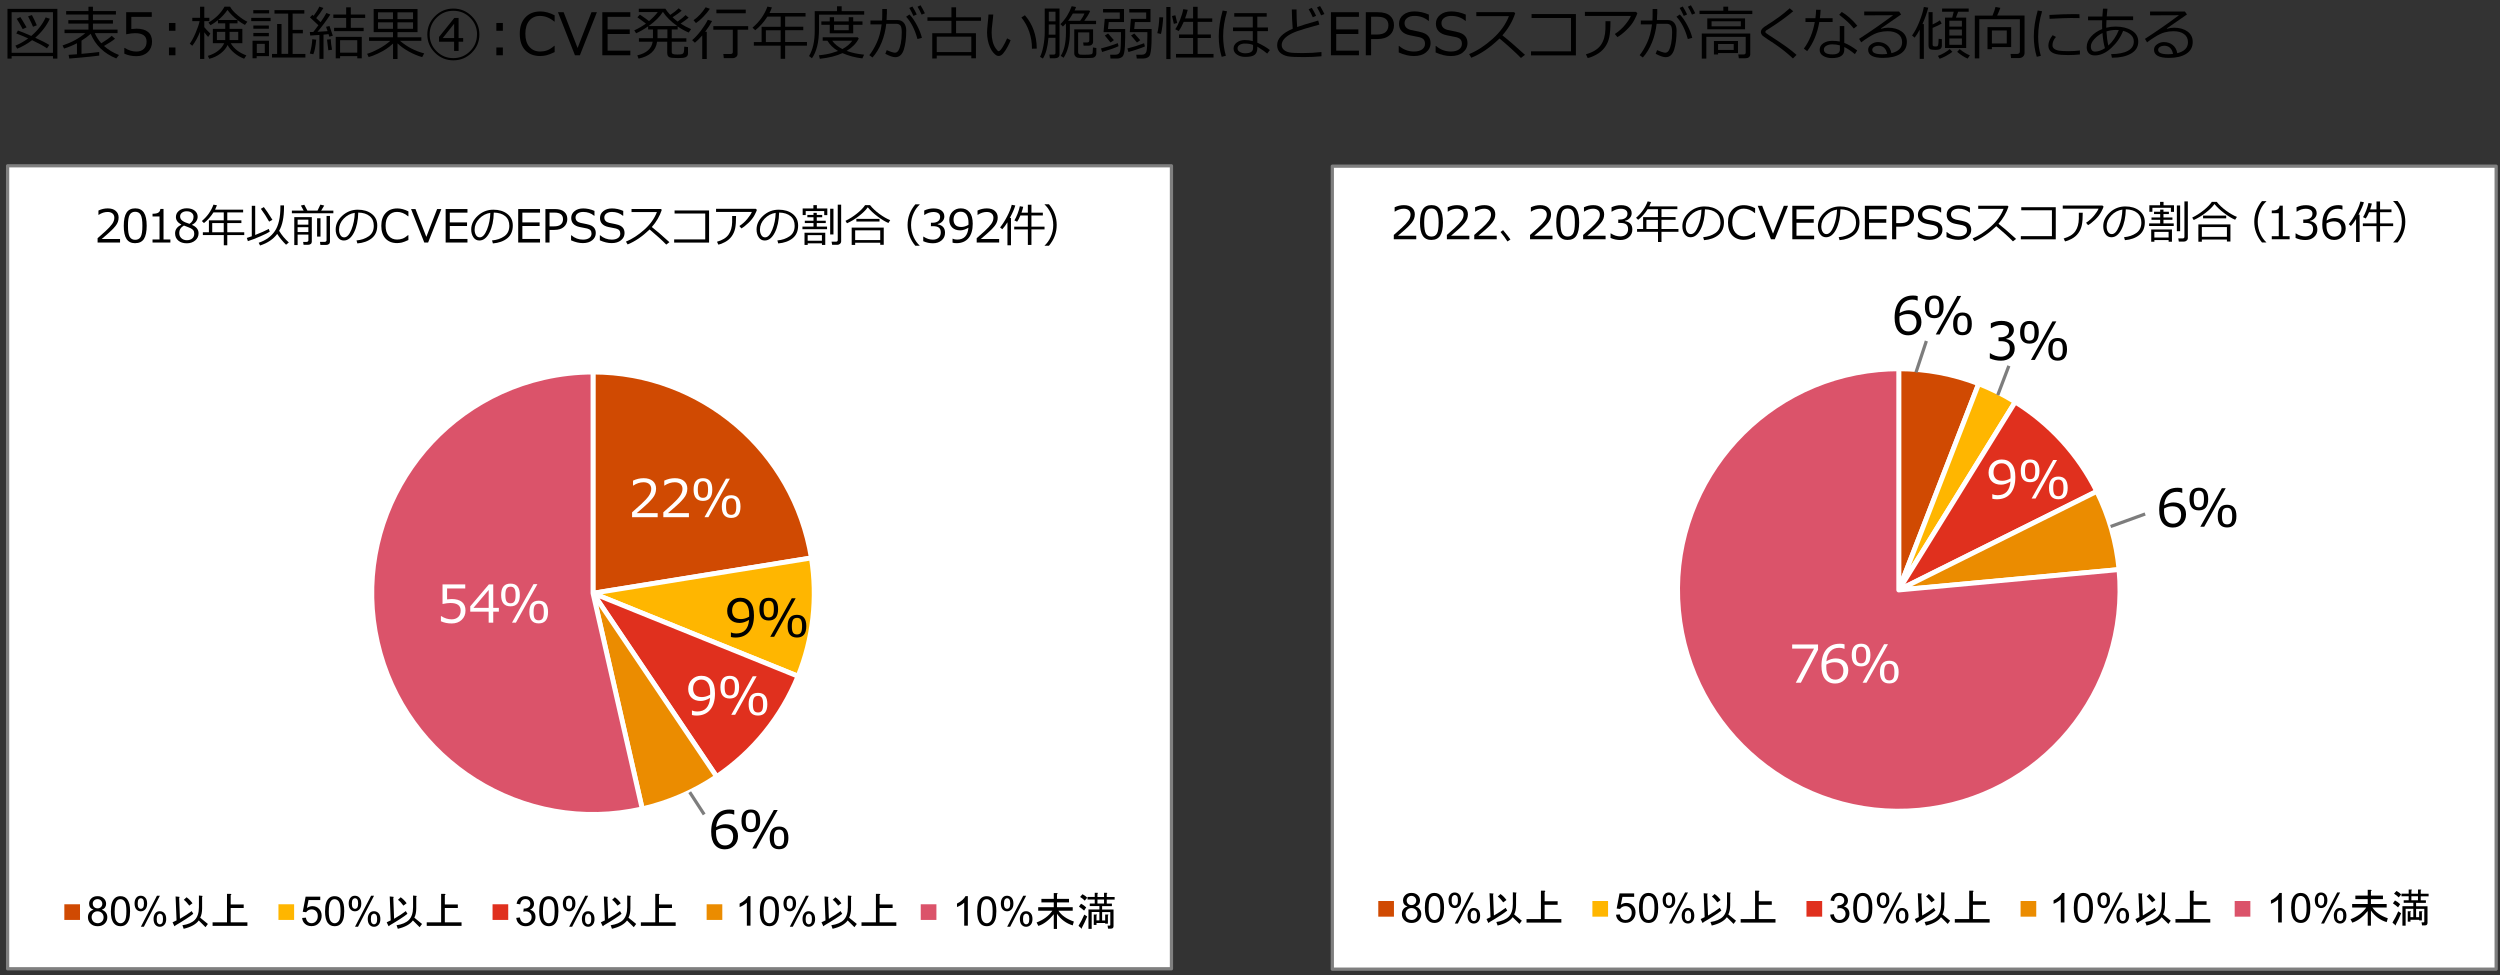 <?xml version="1.0" encoding="UTF-8"?>
<svg id="object" xmlns="http://www.w3.org/2000/svg" viewBox="0 0 769 300">
  <rect x="0" y="0" width="769" height="300" fill="#333333" stroke="none"/>
  <defs>
    <style>
      .cls-1 {
        fill: #d04a02;
      }

      .cls-1, .cls-2, .cls-3, .cls-4, .cls-5, .cls-6, .cls-7, .cls-8 {
        stroke-width: 0px;
      }

      .cls-1, .cls-2, .cls-4, .cls-6, .cls-7, .cls-8 {
        fill-rule: evenodd;
      }

      .cls-9 {
        stroke: #fff;
        stroke-width: 1.5px;
      }

      .cls-9, .cls-10 {
        stroke-linejoin: round;
      }

      .cls-9, .cls-11, .cls-8 {
        fill: none;
      }

      .cls-2 {
        fill: #db536a;
      }

      .cls-10 {
        stroke: #7f7f7f;
      }

      .cls-10, .cls-5 {
        fill: #fff;
      }

      .cls-4 {
        fill: #eb8c00;
      }

      .cls-12, .cls-11 {
        stroke: #7d7d7d;
        stroke-miterlimit: 10;
      }

      .cls-6 {
        fill: #e0301e;
      }

      .cls-7 {
        fill: #ffb600;
      }
    </style>
  </defs>
  <polygon class="cls-10" points="2.34 51 360.34 51 360.34 298 2.34 298 2.34 51 2.34 51"/>
  <polygon class="cls-10" points="409.82 51.12 767.82 51.12 767.82 298.12 409.82 298.12 409.82 51.12 409.82 51.12"/>
  <g>
    <path class="cls-3" d="M16.28,17.27H3.58v.76h-1.28V2.72h15.35v15.3h-1.35v-.76ZM3.58,16.24h12.71V3.75H3.58v12.49ZM14.43,14.86c-1-.71-2.52-1.54-4.55-2.5-1.5,1.13-3.03,2-4.6,2.62l-.54-.94c1.37-.56,2.67-1.3,3.93-2.23-1.39-.62-2.61-1.12-3.66-1.51l.51-.91c.94.31,2.3.87,4.1,1.67,2.02-1.73,3.49-3.63,4.43-5.71l1.27.42c-1,2.17-2.5,4.11-4.48,5.84,2.13.98,3.58,1.73,4.33,2.22l-.73,1.05ZM6.99,8.97c-.77-1.45-1.39-2.51-1.85-3.2l1.12-.53c.35.52.98,1.57,1.91,3.17l-1.18.55ZM10.15,8.22c-.17-.49-.67-1.55-1.51-3.19l1.18-.4c.59,1.1,1.09,2.15,1.5,3.16l-1.17.44Z"/>
    <path class="cls-3" d="M21.32,18.02l-.22-1.15c.61-.04,1.46-.1,2.57-.18v-3.39c-1.29.67-2.61,1.22-3.96,1.64l-.47-.95c2.74-.91,5.07-2.18,6.99-3.79h-6.38v-1.1h7.36v-1.85h-6.19v-1.06h6.19v-1.71h-6.86v-1.07h6.86v-1.34h1.38v1.34h7.07v1.07h-7.07v1.71h6.15v1.06h-6.15v1.85h7.57v1.1h-7c.54,1.2,1.21,2.23,2,3.11,1.48-.9,2.54-1.66,3.2-2.29l1.03.89c-.85.69-1.98,1.43-3.4,2.23,1.28,1.15,2.82,2.08,4.61,2.78l-.84,1.06c-3.79-1.54-6.4-4.07-7.86-7.58-.76.7-1.7,1.4-2.83,2.1v4.06c2.6-.23,4.42-.42,5.45-.57v1.11c-.43.11-3.49.42-9.18.91Z"/>
    <path class="cls-3" d="M38.24,16.5v-1.76h.14c1.14.74,2.33,1.12,3.57,1.12.95,0,1.71-.27,2.28-.81.57-.54.86-1.29.86-2.25,0-1.73-1.19-2.6-3.57-2.6-.68,0-1.58.12-2.71.35V3.76h7.87v1.42h-6.28v3.75c.77-.08,1.29-.11,1.56-.11,1.58,0,2.77.34,3.59,1.02s1.22,1.67,1.22,2.97-.44,2.38-1.32,3.22c-.88.83-2.04,1.25-3.46,1.25s-2.63-.26-3.74-.77Z"/>
    <path class="cls-3" d="M53.97,9.47h-2v-2.4h2v2.4ZM53.97,17h-2v-2.4h2v2.4Z"/>
    <path class="cls-3" d="M59.15,14.08l-.77-.64c.57-.78,1.17-1.88,1.78-3.3.61-1.42,1.03-2.63,1.24-3.63h-2.25v-1.03h2.39v-3.41h1.3v3.41h1.56v1.03h-1.56v1.85c.38.49,1,1.15,1.87,1.97l-.69,1.03c-.34-.35-.73-.83-1.18-1.44v8.21h-1.3v-8.38c-.7,1.74-1.49,3.18-2.39,4.32ZM69.28,8.88v-1.71h-2.24v-.96c-.76.61-1.51,1.12-2.28,1.55l-.64-.81c2.23-1.32,3.88-2.95,4.94-4.9h1.72c.42.82,1.19,1.69,2.3,2.62s2.11,1.6,3.01,2.01l-.74.99c-.77-.4-1.53-.9-2.29-1.49v.99h-2.44v1.71h3.93v4.4h-3.58c.98,1.69,2.59,2.94,4.81,3.76l-.68,1.03c-1.14-.45-2.16-1.04-3.05-1.79s-1.58-1.56-2.04-2.44c-.39.9-1.08,1.75-2.09,2.55s-2.19,1.37-3.55,1.7l-.44-.91c1.23-.35,2.28-.87,3.15-1.55.87-.68,1.5-1.46,1.88-2.34h-3.49v-4.4h3.82ZM69.28,9.81h-2.56v2.51h2.56v-2.51ZM67.1,6.16h5.95c-1.31-1.01-2.33-2.05-3.08-3.1-.79,1.15-1.74,2.19-2.87,3.1ZM73.28,9.81h-2.66v2.51h2.66v-2.51Z"/>
    <path class="cls-3" d="M77.28,6.5v-1h5.96v1h-5.96ZM78.95,17.27v.66h-1.27v-5.4h5.06v4.74h-3.8ZM77.91,4.12v-1.01h4.88v1.01h-4.88ZM77.93,8.84v-.98h4.77v.98h-4.77ZM77.93,11.15v-1.01h4.77v1.01h-4.77ZM81.45,13.5h-2.46v2.81h2.46v-2.81ZM83.67,17.71v-1.12h1.57V7.39h1.36v9.19h2.04V4.19h-4.21v-1.08h9.18v1.08h-3.6v4.99h3.15v1.07h-3.15v6.33h3.93v1.12h-10.27Z"/>
    <path class="cls-3" d="M98.25,18.1v-7.35l-2.83.18-.12-1.08h.2c.17,0,.46,0,.88-.02.5-.63,1.03-1.32,1.56-2.06l-2.61-2.44.79-.77.35.32c.8-1.07,1.39-2.02,1.76-2.85l1.25.42c-.67,1.12-1.4,2.17-2.21,3.12.47.42.92.83,1.35,1.25.83-1.18,1.42-2.12,1.78-2.83l1.21.48c-1.19,1.83-2.5,3.6-3.94,5.31,1.15-.06,2.18-.13,3.09-.2l-.46-1.33,1.05-.25c.28.75.62,1.75,1.03,2.99l-1.08.3c-.05-.19-.13-.45-.24-.79-.39.05-.91.11-1.55.16v7.44h-1.28ZM96.38,16.69l-1.08-.22c.44-1.52.69-2.99.76-4.41l1.21.15c-.23,2.23-.53,3.73-.9,4.48ZM101.73,12.06c.05.93.18,2.01.4,3.25l-1.14.15-.4-3.27,1.14-.13ZM102.77,9.58v-1.03h3.71v-3.04h-3.95v-1.05h3.95v-2.21h1.43v2.21h4.42v1.05h-4.42v3.04h3.95v1.03h-9.09ZM109.89,17.26h-5.28v.69h-1.34v-6.61h8.01v6.61h-1.38v-.69ZM104.61,16.2h5.28v-3.83h-5.28v3.83Z"/>
    <path class="cls-3" d="M113.4,17.56l-.47-1.01c1.01-.29,2.18-.79,3.51-1.5s2.53-1.53,3.61-2.48h-6.53v-1.1h7.37v-1.58h-5.95V2.77h13.49v7.11h-6.16v1.58h7.34v1.1h-6.57c2.21,1.88,4.69,3.16,7.44,3.86l-.62,1.15c-1.34-.37-2.72-.95-4.14-1.74-1.41-.79-2.56-1.62-3.44-2.49v4.8h-1.38v-4.74c-.73.67-1.44,1.23-2.14,1.69s-1.56.93-2.6,1.42c-1.04.49-1.96.83-2.76,1.05ZM120.88,3.8h-4.61v2.08h4.61v-2.08ZM120.88,6.87h-4.61v1.99h4.61v-1.99ZM127.05,3.8h-4.79v2.08h4.79v-2.08ZM127.05,6.87h-4.79v1.99h4.79v-1.99Z"/>
    <path class="cls-3" d="M147.46,10.61c0,2.19-.79,4.06-2.36,5.62s-3.45,2.33-5.65,2.33-4.08-.78-5.65-2.33-2.36-3.43-2.36-5.62.79-4.07,2.36-5.63,3.45-2.34,5.65-2.34,4.08.78,5.65,2.34,2.36,3.44,2.36,5.63ZM146.74,10.61c0-2.02-.71-3.74-2.13-5.16s-3.14-2.13-5.16-2.13-3.74.71-5.16,2.13-2.13,3.14-2.13,5.16.71,3.73,2.13,5.15c1.42,1.42,3.14,2.12,5.15,2.12s3.73-.71,5.15-2.12,2.13-3.13,2.13-5.15ZM142.47,12.84h-1.41v2.82h-1.38v-2.82h-4.63v-1.48l4.7-5.84h1.31v6.18h1.41v1.13ZM139.69,11.7v-4.39l-3.5,4.39h3.5Z"/>
    <path class="cls-3" d="M154.68,9.47h-2v-2.4h2v2.4ZM154.68,17h-2v-2.4h2v2.4Z"/>
    <path class="cls-3" d="M166.21,17.24c-1.98,0-3.53-.6-4.65-1.79s-1.68-2.88-1.68-5.05.57-3.81,1.71-5.04c1.14-1.22,2.68-1.84,4.64-1.84,1.4,0,2.86.4,4.38,1.19v1.92h-.12c-1.38-1.15-2.83-1.73-4.36-1.73-1.39,0-2.5.48-3.31,1.45s-1.22,2.32-1.22,4.04.41,3.05,1.24,4.01,1.93,1.45,3.31,1.45c.74,0,1.45-.12,2.13-.36s1.41-.7,2.21-1.39h.12v1.93c-1.12.53-2,.87-2.62,1-.62.13-1.21.2-1.76.2Z"/>
    <path class="cls-3" d="M183.6,3.76l-5.23,13.25h-1.51l-5.23-13.25h1.75l4.29,11.01,4.27-11.01h1.66Z"/>
    <path class="cls-3" d="M193.89,17h-8.62V3.76h8.62v1.42h-6.99v3.86h6.81v1.42h-6.81v5.12h6.99v1.42Z"/>
    <path class="cls-3" d="M196.41,18.04l-.37-1.01c2.82-.66,4.4-2.06,4.72-4.2h-4.23v-1.07h4.32c0-.16,0-.38,0-.66v-2.04h-1.49v-.95c-1.27.89-2.5,1.6-3.69,2.13l-.57-.9c1.24-.56,2.44-1.25,3.59-2.09-.57-.45-1.44-1.09-2.63-1.93l.77-.83c1.33.9,2.27,1.56,2.81,2,1.19-1.01,2.08-1.94,2.68-2.77h-5.83v-1.03h8.19c.32.54.82,1.18,1.49,1.9,1.03-.67,1.89-1.35,2.6-2.04l.91.75c-.67.58-1.61,1.25-2.8,2.01.53.5,1.05.95,1.56,1.33,1.15-.84,1.97-1.51,2.45-2l.94.79c-.61.53-1.44,1.14-2.48,1.83.98.63,2.05,1.19,3.23,1.7l-.73,1.05c-1.12-.47-2.26-1.09-3.4-1.86v.92h-1.82v2.7h4.5v1.07h-4.5v3.14c0,.29.11.49.33.61s.69.18,1.43.18,1.25-.05,1.47-.15c.22-.1.38-.28.47-.54s.14-.84.14-1.73l1.16.12v1.92c0,.41-.12.73-.37.96s-.6.38-1.05.43-1.03.08-1.73.08c-.32,0-.83-.02-1.53-.06s-1.16-.19-1.38-.45-.33-.61-.33-1.05v-3.46h-3.12c-.36,2.74-2.28,4.48-5.75,5.21ZM199.53,8.01h8.8c-1.95-1.37-3.42-2.83-4.42-4.37-.9,1.45-2.36,2.91-4.38,4.37ZM202.25,9.06v2.22c0,.12,0,.28,0,.47h3.04v-2.7h-3.03Z"/>
    <path class="cls-3" d="M216.01,18.14v-7.24c-.79.91-1.54,1.66-2.26,2.24l-.85-.79c.93-.79,1.84-1.78,2.75-2.99.91-1.21,1.6-2.3,2.07-3.27l1.32.37c-.53,1.02-1.24,2.13-2.14,3.32h.5v8.36h-1.39ZM214.08,7.1l-.75-.88c1.41-.99,2.65-2.32,3.73-3.99l1.3.48c-.57.84-1.26,1.68-2.08,2.51-.82.84-1.55,1.46-2.2,1.87ZM225.37,17.89h-2.73l-.15-1.28h2.19c.49,0,.73-.2.73-.61v-6.86h-5.99v-1.1h10.72v1.1h-3.27v7.45c0,.39-.15.71-.45.94s-.65.36-1.05.36ZM220.36,4.08v-1.12h9.03v1.12h-9.03Z"/>
    <path class="cls-3" d="M231.88,14.06v-1.12h2.39v-4.7h5.87v-3.14h-4.08c-1.16,1.78-2.41,3.18-3.76,4.2l-.83-.79c2.15-1.82,3.68-3.98,4.59-6.48l1.38.25c-.24.66-.49,1.23-.74,1.72h11.09v1.09h-6.28v3.14h5.58v1.06h-5.58v3.64h6.71v1.12h-6.71v4.04h-1.38v-4.04h-8.26ZM235.58,12.94h4.55v-3.64h-4.55v3.64Z"/>
    <path class="cls-3" d="M251.93,4.52v4.2c0,2.24-.2,4.11-.59,5.6-.4,1.49-.92,2.69-1.59,3.6l-.89-.68c1.17-1.96,1.75-4.54,1.75-7.73V3.42h6.86v-1.49h1.43v1.49h6.93v1.1h-13.91ZM259.13,16.35c-1.86.86-4.18,1.44-6.95,1.74l-.29-1.09c.79-.07,1.52-.17,2.2-.29.68-.12,1.24-.25,1.69-.38.45-.13,1.11-.35,2-.65-1.44-.84-2.53-1.9-3.27-3.16h-1.45v-1.05h10.76l.33.38c-.76,1.5-2,2.77-3.72,3.81,1.56.57,3.35.96,5.37,1.16l-.54,1.15c-2.2-.26-4.25-.81-6.13-1.63ZM255.23,10.25v-2.63h-2.58v-1.03h2.58v-1.3h1.32v1.3h4.52v-1.3h1.38v1.3h2.85v1.03h-2.85v2.63h-7.22ZM259.12,15.09c1.37-.74,2.38-1.6,3.04-2.57h-6.18c.74,1.03,1.78,1.88,3.14,2.57ZM256.55,7.62v1.67h4.52v-1.67h-4.52Z"/>
    <path class="cls-3" d="M272.79,4.37c0,.53-.03,1.13-.08,1.8h3.38c.83,0,1.48.3,1.96.89.47.59.71,1.37.71,2.33,0,2.36-.25,4.32-.75,5.87s-1.37,2.33-2.62,2.33c-.73,0-1.75-.35-3.06-1.04l.43-1.12c.32.15.76.32,1.32.51s.95.28,1.17.28c.48,0,.86-.25,1.15-.76.28-.51.52-1.23.7-2.16.18-.93.28-2.03.28-3.31,0-1.17-.16-1.9-.47-2.21-.31-.31-.73-.46-1.24-.46h-3.06c-.21,1.99-.68,3.9-1.42,5.73s-1.68,3.38-2.81,4.64l-.99-.72c.76-.9,1.52-2.16,2.27-3.77s1.26-3.51,1.53-5.7h-3.44v-1.18h3.58c.04-.41.06-1.59.06-3.54h1.42v1.58ZM283.58,11.65l-1.37.36c-.8-2.94-1.96-5.22-3.49-6.86l1.03-.7c.8.82,1.57,1.93,2.31,3.33s1.25,2.69,1.52,3.87ZM281.98,4.45l-1.01.45c-.42-.94-.85-1.76-1.27-2.46l.95-.44c.51.79.96,1.61,1.34,2.45ZM284.5,4.09l-1.01.41c-.39-.91-.81-1.72-1.26-2.43l.93-.45c.4.63.85,1.45,1.34,2.47Z"/>
    <path class="cls-3" d="M298.78,17.1h-10.64v.89h-1.38v-7.77h5.9v-3.82h-7.38v-1.08h7.38v-3.07h1.43v3.07h7.67v1.08h-7.67v3.82h6.11v7.71h-1.42v-.83ZM288.14,16.02h10.64v-4.74h-10.64v4.74Z"/>
    <path class="cls-3" d="M310.87,12.36c-.2.56-.51,1.24-.95,2.04-.43.8-.87,1.47-1.32,2.01-.45.54-.91.8-1.39.8-.29,0-.55-.07-.78-.21s-.53-.41-.9-.82-.71-.96-1.01-1.67c-.31-.71-.54-1.45-.68-2.22s-.22-1.53-.22-2.26c0-.66.07-1.58.2-2.79.14-1.26.22-2.18.23-2.76h1.48c-.02.53-.12,1.45-.28,2.76-.15,1.17-.22,2.1-.22,2.78,0,1.02.11,1.94.32,2.75.21.81.52,1.51.93,2.1.41.59.7.88.89.88.3,0,.71-.42,1.23-1.25s.98-1.74,1.39-2.7l1.08.56ZM318.91,14.95l-1.48.04v-.16c0-1.73-.28-3.42-.84-5.06s-1.37-3.11-2.41-4.39l1.08-.69c2.39,2.74,3.61,6.16,3.65,10.26Z"/>
    <path class="cls-3" d="M324.66,11.62h-2.15c-.25,2.89-.82,5.02-1.72,6.39l-.88-.54c.41-.73.75-1.83,1.03-3.3s.42-2.91.42-4.32V2.63h4.55v14.18c0,.33-.13.6-.39.8s-.61.31-1.05.31h-1.52l-.17-1.12h1.27c.4,0,.61-.17.61-.5v-4.68ZM322.58,10.67h2.08v-3.14h-2.06v1.85c0,.49,0,.92-.03,1.28ZM322.61,6.57h2.06v-2.97h-2.06v2.97ZM329.09,7.42v2.55c0,3.26-.64,5.86-1.93,7.8l-.88-.59c1.07-1.63,1.6-4.02,1.6-7.15v-2.81c-.29.32-.6.63-.94.94l-.75-.74c1.53-1.49,2.68-3.33,3.46-5.51l1.33.25c-.09.3-.24.66-.45,1.06h4.5l.28.25c-.44.96-1.04,1.94-1.79,2.94h3.63v1.01h-8.06ZM328.55,6.4h3.71c.63-.84,1.07-1.59,1.31-2.24h-3.56c-.51.89-1,1.64-1.46,2.24ZM330.43,9.02h5.8v3.81c0,.38-.12.67-.36.89s-.56.33-.96.33h-1.6l-.13-.99h1.2c.46,0,.69-.21.69-.62v-2.48h-3.44v6.06c0,.25.06.44.19.57.12.13.31.21.57.22s.63.03,1.12.03c1.18,0,1.91-.05,2.19-.15s.41-.31.41-.61c0-.06.01-.27.04-.62.02-.35.04-.6.04-.75v-.11l1.05.17v1.65c0,.28-.06.51-.18.71s-.27.35-.47.47c-.2.11-.39.17-.59.19s-.53.03-1,.05c-.46.02-.93.03-1.4.03s-.88-.01-1.23-.03-.63-.05-.83-.08c-.2-.03-.39-.12-.57-.26-.18-.14-.31-.31-.4-.49s-.13-.39-.13-.62v-7.36Z"/>
    <path class="cls-3" d="M339.01,16l-.35-1.09c1.66-.41,3.39-.95,5.18-1.63l.22.93c-1.07.52-2.75,1.11-5.04,1.78ZM341.59,18l-.12-1.17h1.61c.79,0,1.28-.34,1.46-1.02s.27-2.27.27-4.79v-1.13h-5.36l.37-4.08h4.62v-1.98h-5.14v-1.06h6.44v4.02h-4.69l-.25,2.13h5.31v2.54c0,.91-.03,1.81-.08,2.7s-.13,1.59-.25,2.1c-.12.51-.26.86-.42,1.05s-.39.35-.7.49c-.31.14-.67.21-1.08.21h-1.99ZM341.61,13.07l-1.76-2.14.99-.64,1.79,2.06-1.03.72ZM347.11,16l-.33-1.09c1.83-.45,3.54-.99,5.14-1.61l.26.98c-.5.23-1.3.53-2.4.9s-1.98.64-2.68.82ZM349.67,18l-.16-1.17h1.72c.76,0,1.24-.33,1.42-1s.28-2.27.28-4.81v-1.13h-5.41l.33-4.08h4.71v-1.98h-5.19v-1.06h6.52v4.02h-4.79l-.22,2.13h5.36v1.86c0,1.85-.05,3.21-.14,4.06-.09.86-.2,1.49-.32,1.9-.12.41-.38.73-.77.94-.4.21-.84.32-1.33.32h-2.02ZM349.72,13.07l-1.8-2.15.98-.62,1.84,2.06-1.01.72Z"/>
    <path class="cls-3" d="M357.12,10.44l-1.13-.24c.33-1.29.54-2.92.62-4.9l1.18.04c-.02.67-.1,1.56-.24,2.66-.14,1.1-.28,1.91-.43,2.44ZM358.76,18.16V2.16h1.29v16h-1.29ZM361.08,7.35l-.57-2.42,1.03-.24.57,2.38-1.03.27ZM361.74,17.7v-1.12h5.25v-4.89h-4.32v-1.08h4.32v-3.88h-2.88c-.44,1.05-.95,1.99-1.54,2.81l-1.06-.55c.51-.74,1.01-1.72,1.49-2.93s.81-2.29.96-3.24l1.38.2c-.18.79-.45,1.67-.81,2.63h2.46v-3.56h1.4v3.56h4.5v1.08h-4.5v3.88h4.08v1.08h-4.08v4.89h4.89v1.12h-11.53Z"/>
    <path class="cls-3" d="M377.09,17.15l-1.3.33c-.6-1.93-.9-4.02-.9-6.28,0-2.46.4-5.12,1.2-7.96l1.35.24c-.8,2.65-1.2,5.2-1.2,7.64,0,2.09.28,4.1.84,6.04ZM390.62,15.4l-.83,1.08c-.48-.44-1.49-1.15-3.04-2.14v.5c0,.9-.27,1.57-.81,2.01s-1.51.65-2.91.65c-.96,0-1.8-.23-2.51-.69s-1.07-1.08-1.07-1.86.34-1.41,1.02-1.9,1.48-.73,2.4-.73c.85,0,1.68.1,2.49.31v-3.06h-6.08v-1.13h6.08v-3.31h-5.7v-1.1h9.98v1.1h-2.89v3.31h3.27v1.13h-3.27v3.55c1.62.74,2.91,1.51,3.88,2.29ZM385.44,14.84v-1.01c-.67-.29-1.52-.43-2.55-.43-.62,0-1.14.14-1.57.4s-.65.62-.65,1.09.24.82.72,1.09c.48.28,1.02.41,1.6.41,1.63,0,2.44-.52,2.44-1.55Z"/>
    <path class="cls-3" d="M406.45,17.31c-1.67.17-3.46.25-5.38.25-1.1,0-2.08-.02-2.95-.05-.87-.04-1.54-.1-1.99-.19-.46-.09-.89-.23-1.3-.42s-.76-.42-1.06-.7-.54-.62-.69-1.01-.23-.82-.23-1.31c0-2,1.6-3.69,4.79-5.04-.16-1.85-.25-3.82-.28-5.92h1.46c0,.25,0,.52,0,.8,0,1.37.06,2.9.18,4.59,1.14-.42,3.3-1.08,6.48-1.99l.36,1.25c-.93.25-2.37.65-4.32,1.22s-3.41,1.1-4.38,1.61-1.69,1.05-2.17,1.63-.72,1.18-.72,1.82c0,.59.22,1.08.65,1.47s1,.66,1.7.8,2.03.21,3.99.21c2.17,0,4.13-.11,5.89-.32v1.3ZM404.82,4.86l-1,.45c-.42-.95-.85-1.77-1.28-2.47l.96-.43c.51.79.95,1.61,1.33,2.45ZM407.38,4.31l-1.01.41c-.39-.91-.81-1.72-1.26-2.43l.95-.43c.47.78.91,1.59,1.32,2.44Z"/>
    <path class="cls-3" d="M418.01,17h-8.62V3.76h8.62v1.42h-6.99v3.86h6.81v1.42h-6.81v5.12h6.99v1.42Z"/>
    <path class="cls-3" d="M421.75,12v5h-1.63V3.76h3.66c1.71,0,2.97.36,3.78,1.08.82.72,1.23,1.68,1.23,2.9s-.45,2.29-1.34,3.08-2.14,1.19-3.75,1.19h-1.94ZM421.75,5.15v5.48h1.63c1.34,0,2.29-.26,2.85-.78.56-.52.84-1.21.84-2.07s-.27-1.51-.82-1.96-1.42-.67-2.61-.67h-1.9Z"/>
    <path class="cls-3" d="M434.93,17.24c-1.49,0-3.05-.37-4.68-1.11v-2h.11c1.35,1.15,2.88,1.72,4.59,1.72,1.05,0,1.88-.22,2.48-.65.6-.43.9-1,.9-1.72,0-.55-.13-.98-.38-1.3-.25-.31-.7-.56-1.33-.73l-2.95-.6c-1.1-.23-1.93-.64-2.49-1.24-.57-.6-.85-1.38-.85-2.34,0-1.09.44-1.99,1.32-2.7s2.02-1.06,3.44-1.06,2.95.33,4.43.98v1.92h-.12c-1.22-1.01-2.65-1.52-4.31-1.52-.91,0-1.65.2-2.21.61s-.84.93-.84,1.59c0,1.1.64,1.8,1.92,2.12.74.13,1.56.3,2.47.51.9.2,1.55.41,1.94.63s.71.47.95.75.42.6.54.96.18.75.18,1.19c0,1.15-.47,2.1-1.4,2.86s-2.17,1.13-3.7,1.13Z"/>
    <path class="cls-3" d="M446.28,17.24c-1.49,0-3.05-.37-4.68-1.11v-2h.11c1.35,1.15,2.88,1.72,4.59,1.72,1.05,0,1.88-.22,2.48-.65.6-.43.9-1,.9-1.72,0-.55-.13-.98-.38-1.3-.25-.31-.7-.56-1.33-.73l-2.95-.6c-1.1-.23-1.93-.64-2.49-1.24-.57-.6-.85-1.38-.85-2.34,0-1.09.44-1.99,1.32-2.7s2.02-1.06,3.44-1.06,2.95.33,4.43.98v1.92h-.12c-1.22-1.01-2.65-1.52-4.31-1.52-.91,0-1.65.2-2.21.61s-.84.93-.84,1.59c0,1.1.64,1.8,1.92,2.12.74.13,1.56.3,2.47.51.9.2,1.55.41,1.94.63s.71.47.95.75.42.6.54.96.18.75.18,1.19c0,1.15-.47,2.1-1.4,2.86s-2.17,1.13-3.7,1.13Z"/>
    <path class="cls-3" d="M469.09,16.86l-1.25.97c-1.61-1.65-3.8-3.65-6.58-5.99-2.91,2.8-5.81,4.78-8.69,5.92l-.67-1.12c2.41-.98,4.82-2.54,7.21-4.68,2.39-2.14,4.07-4.47,5.03-7h-10.03v-1.22h11.61l.36.33c-.82,2.48-2.14,4.75-3.95,6.8,1.79,1.4,4.11,3.4,6.95,5.99Z"/>
    <path class="cls-3" d="M484.75,17.04h-13.81v-1.26h12.3V5.54h-12.13v-1.21h13.64v12.71Z"/>
    <path class="cls-3" d="M503.65,4.07c-.1.37-.41,1.06-.94,2.08s-1.33,2.04-2.4,3.07-2.01,1.76-2.8,2.19l-.79-.95c1.18-.76,2.23-1.7,3.15-2.81s1.51-2.03,1.79-2.75h-14.15v-1.24h15.7l.45.41ZM495.38,6.51c0,2.1-.12,3.73-.36,4.9-.24,1.17-.7,2.23-1.39,3.16s-1.57,1.68-2.63,2.25-1.94.91-2.63,1.03l-.54-1.15c2.17-.62,3.7-1.57,4.59-2.85s1.35-2.92,1.41-4.9l.02-2.43h1.53Z"/>
    <path class="cls-3" d="M509.75,4.37c0,.53-.03,1.13-.08,1.8h3.38c.83,0,1.48.3,1.96.89.47.59.71,1.37.71,2.33,0,2.36-.25,4.32-.75,5.87s-1.37,2.33-2.62,2.33c-.73,0-1.75-.35-3.06-1.04l.43-1.12c.32.15.76.32,1.32.51s.95.28,1.17.28c.48,0,.86-.25,1.15-.76.28-.51.52-1.23.7-2.16.18-.93.28-2.03.28-3.31,0-1.17-.16-1.9-.47-2.21-.31-.31-.73-.46-1.24-.46h-3.06c-.21,1.99-.68,3.9-1.42,5.73s-1.68,3.38-2.81,4.64l-.99-.72c.76-.9,1.52-2.16,2.27-3.77s1.26-3.51,1.53-5.7h-3.44v-1.18h3.58c.04-.41.06-1.59.06-3.54h1.42v1.58ZM520.54,11.65l-1.37.36c-.8-2.94-1.96-5.22-3.49-6.86l1.03-.7c.8.82,1.57,1.93,2.31,3.33s1.25,2.69,1.52,3.87ZM518.94,4.45l-1.01.45c-.42-.94-.85-1.76-1.27-2.46l.95-.44c.51.79.96,1.61,1.34,2.45ZM521.46,4.09l-1.01.41c-.39-.91-.81-1.72-1.26-2.43l.93-.45c.4.63.85,1.45,1.34,2.47Z"/>
    <path class="cls-3" d="M522.77,4.33v-1.03h7.33v-1.25h1.49v1.25h7.42v1.03h-16.23ZM536.91,17.92h-2.04l-.18-1.16h1.6c.46,0,.69-.2.69-.59v-4.84h-12.11v6.7h-1.4v-7.71h14.91v6.37c0,.38-.14.67-.41.9-.27.22-.63.33-1.06.33ZM525.16,9v-3.35h11.62v3.35h-11.62ZM535.48,6.55h-9v1.54h9v-1.54ZM528.48,16.32v.44h-1.28v-4.15h7.4v3.71h-6.12ZM533.29,13.53h-4.81v1.83h4.81v-1.83Z"/>
    <path class="cls-3" d="M552.61,16.9l-1.1,1.08c-1.8-1.69-3.8-3.27-6.01-4.74-.4-.25-.99-.63-1.76-1.14s-1.25-.85-1.45-1.02c-.2-.17-.36-.36-.47-.58-.12-.22-.18-.44-.18-.66,0-.55.36-1.08,1.08-1.59,2.09-1.34,3.65-2.39,4.69-3.16s2.08-1.62,3.1-2.54l1.08.91c-2.1,1.76-4.54,3.52-7.33,5.29-.54.31-.88.52-1.02.64s-.2.25-.2.41c0,.14.04.25.13.33.08.08.44.33,1.07.74,2.36,1.52,4.11,2.7,5.26,3.53s2.19,1.66,3.11,2.48Z"/>
    <path class="cls-3" d="M560.02,3.02c-.04.92-.11,1.78-.22,2.58h3.91v1.17h-4.09c-.6,3.52-1.85,6.5-3.73,8.96l-1.03-.76c1.66-2.25,2.79-4.99,3.37-8.21h-2.87v-1.17h3.06c.12-.86.19-1.72.21-2.59l1.39.02ZM571.27,15.53l-.7,1.12c-1.23-1-2.32-1.73-3.27-2.19v.83c0,1.72-1.27,2.58-3.8,2.58-1.04,0-1.93-.22-2.67-.67s-1.1-1.06-1.1-1.85c0-.86.37-1.54,1.12-2.04.75-.5,1.66-.75,2.74-.75.84,0,1.61.07,2.32.21v-4.76h1.39v5.18c1.17.45,2.49,1.22,3.97,2.33ZM565.95,13.95c-.78-.21-1.56-.31-2.36-.31-.69,0-1.29.14-1.8.43s-.77.68-.77,1.17c0,1,.89,1.49,2.66,1.49,1.51,0,2.27-.49,2.27-1.48v-1.31ZM571.31,7.92l-1.08.86c-1.08-1.37-2.58-2.78-4.5-4.23l.79-.87c1.65.96,3.24,2.37,4.79,4.24Z"/>
    <path class="cls-3" d="M581.79,16.36c2.2-.53,3.3-1.66,3.3-3.39,0-1.07-.4-1.9-1.21-2.49s-1.89-.88-3.23-.88c-.93,0-1.83.12-2.71.35s-1.9.71-3.04,1.43-1.94,1.27-2.39,1.65l-.65-1.08c3.57-2.3,7.05-4.73,10.46-7.27l-8.89.04v-1.17h10.73l.62.9-6.2,4.29.07.11c.71-.22,1.43-.33,2.14-.33,1.68,0,3.06.39,4.14,1.16,1.08.77,1.62,1.84,1.62,3.21,0,1.6-.66,2.82-1.99,3.66s-3.1,1.26-5.33,1.26c-3.06,0-4.59-.84-4.59-2.52,0-.66.32-1.22.95-1.67s1.33-.68,2.08-.68c1.06,0,1.97.3,2.72.89s1.22,1.44,1.41,2.53ZM580.5,16.59c-.34-1.68-1.25-2.52-2.74-2.52-.47,0-.9.12-1.28.35-.38.23-.57.54-.57.93,0,.9,1.04,1.34,3.11,1.34.45,0,.94-.04,1.48-.11Z"/>
    <path class="cls-3" d="M590.5,18.09v-8.98c-.5.99-1.02,1.81-1.55,2.47l-.81-.66c.78-1.04,1.51-2.41,2.2-4.1s1.17-3.25,1.44-4.68l1.35.22c-.42,1.67-1.02,3.35-1.78,5.04h.43v10.7h-1.28ZM593.22,3.74h1.25v3.78c.97-.45,1.71-.87,2.24-1.27l.55.99c-.56.36-1.49.81-2.79,1.34v5.13c0,.22.06.37.18.46s.37.13.75.13c.12,0,.21,0,.25-.02.13,0,.26-.04.37-.13.11-.09.19-.39.24-.91.04-.52.07-.95.07-1.31l.99.11v1.93c0,.45-.13.79-.4,1.02s-.8.35-1.6.35c-.3,0-.65-.02-1.04-.06s-.66-.17-.82-.38-.24-.52-.24-.91V3.74ZM596.65,18.09l-.55-.9c1.37-.5,2.58-1.2,3.64-2.09l.81.84c-.47.39-1.11.8-1.9,1.23s-1.46.73-2,.91ZM598.29,14.77V5.41h2.21l.47-1.8h-3.58v-.99h8.18v.99h-3.24l-.69,1.8h3.16v9.36h-6.52ZM603.48,6.37h-3.86v1.81h3.86v-1.81ZM599.62,10.94h3.86v-1.85h-3.86v1.85ZM603.48,11.84h-3.86v1.95h3.86v-1.95ZM605.23,18.02c-1.03-.44-2.1-1.13-3.2-2.07l.76-.83c1.05.85,2.1,1.49,3.14,1.91l-.69.99Z"/>
    <path class="cls-3" d="M621.1,17.86h-2.5l-.15-1.27h2.04c.23,0,.42-.07.58-.2s.24-.3.24-.49V5.9h-12.48v12.07h-1.38V4.79h5.45c.46-1.08.76-1.97.91-2.65l1.5.27c-.3.83-.63,1.62-.99,2.37h8.43v11.53c0,.44-.16.81-.47,1.1s-.71.44-1.19.44ZM612.71,14.46v.68h-1.36v-6.79h7.29v6.12h-5.92ZM617.28,9.38h-4.57v3.98h4.57v-3.98Z"/>
    <path class="cls-3" d="M627.77,17.18l-1.26.29c-.6-1.93-.91-4.02-.91-6.28,0-2.46.4-5.12,1.2-7.96l1.35.24c-.81,2.67-1.21,5.26-1.21,7.8,0,2.08.27,4.05.82,5.92ZM639.77,16.75c-1.22.13-2.42.19-3.59.19-1.63,0-2.85-.1-3.65-.29-.81-.19-1.42-.51-1.83-.94s-.62-1-.62-1.7c0-1.01.44-2.07,1.32-3.19l1.02.54c-.72.79-1.08,1.65-1.08,2.57,0,.46.19.83.58,1.11.39.28.91.47,1.56.56.65.09,1.58.14,2.78.14s2.39-.07,3.52-.21v1.22ZM639.67,5.57c-.93-.02-1.81-.03-2.64-.03-1.21,0-3.41.08-6.58.25,0-.26-.02-.66-.05-1.19,3.02-.18,5.47-.26,7.36-.26.94,0,1.56,0,1.87.03v.08c0,.27.01.64.04,1.12Z"/>
    <path class="cls-3" d="M649.62,17.73l-.24-1.08c2.23-.02,3.95-.36,5.16-1.02,1.21-.66,1.82-1.62,1.82-2.88,0-.79-.29-1.46-.88-2.02-.59-.56-1.39-.98-2.41-1.24-.77,1.99-1.99,3.74-3.65,5.27s-3.34,2.29-5.05,2.29c-.8,0-1.41-.22-1.85-.67s-.65-1.08-.65-1.89c0-1.15.44-2.22,1.33-3.22.89-1,2.03-1.78,3.43-2.33-.02-.46-.03-.91-.03-1.36s0-.9.03-1.34h-4.35v-1.15h4.41c.06-.88.12-1.69.19-2.43l1.37.02c-.08.63-.15,1.41-.22,2.36h8.12v1.15h-8.2c-.04.67-.06,1.29-.06,1.85v.49c.93-.24,1.87-.36,2.83-.36,2.01,0,3.68.41,5.01,1.22s2,1.95,2,3.43c0,1.59-.75,2.81-2.24,3.66-1.49.85-3.38,1.27-5.67,1.27h-.23ZM646.71,10.16c-.94.46-1.77,1.08-2.48,1.85-.72.78-1.08,1.53-1.08,2.26,0,1.07.44,1.6,1.32,1.6s1.92-.35,3.01-1.05c-.38-1.28-.63-2.83-.76-4.66ZM651.75,9.25c-.3-.03-.61-.04-.91-.04-.97,0-1.94.15-2.89.46.08,1.58.27,3.02.57,4.34,1.35-1.21,2.43-2.79,3.23-4.75Z"/>
    <path class="cls-3" d="M669.72,16.36c2.2-.53,3.3-1.66,3.3-3.39,0-1.07-.4-1.9-1.21-2.49s-1.89-.88-3.23-.88c-.93,0-1.83.12-2.71.35s-1.9.71-3.04,1.43-1.94,1.27-2.39,1.65l-.65-1.08c3.57-2.3,7.05-4.73,10.46-7.27l-8.89.04v-1.17h10.73l.62.9-6.2,4.29.07.11c.71-.22,1.43-.33,2.14-.33,1.68,0,3.06.39,4.14,1.16,1.08.77,1.62,1.84,1.62,3.21,0,1.6-.66,2.82-1.99,3.66s-3.1,1.26-5.33,1.26c-3.06,0-4.59-.84-4.59-2.52,0-.66.32-1.22.95-1.67s1.33-.68,2.08-.68c1.06,0,1.97.3,2.72.89s1.22,1.44,1.41,2.53ZM668.43,16.59c-.34-1.68-1.25-2.52-2.74-2.52-.47,0-.9.12-1.28.35-.38.23-.57.54-.57.93,0,.9,1.04,1.34,3.11,1.34.45,0,.94-.04,1.48-.11Z"/>
  </g>
  <path class="cls-1" d="M182.41,114.44c33.39,0,61.84,24.22,67.17,57.18l-67.17,10.86v-68.04h0Z"/>
  <path class="cls-9" d="M182.41,114.44c33.39,0,61.84,24.22,67.17,57.18l-67.17,10.86v-68.04h0Z"/>
  <path class="cls-7" d="M249.58,171.62c1.98,12.28.57,24.86-4.1,36.39l-63.07-25.53,67.17-10.86h0Z"/>
  <path class="cls-9" d="M249.58,171.62c1.98,12.28.57,24.86-4.1,36.39l-63.07-25.53,67.17-10.86h0Z"/>
  <path class="cls-6" d="M245.47,208.01c-5.08,12.56-13.8,23.31-25.04,30.89l-38.03-56.42,63.07,25.53h0Z"/>
  <path class="cls-9" d="M245.47,208.01c-5.08,12.56-13.8,23.31-25.04,30.89l-38.03-56.42,63.07,25.53h0Z"/>
  <path class="cls-4" d="M220.44,238.89c-6.95,4.69-14.71,8.05-22.89,9.91l-15.14-66.33,38.03,56.42h0Z"/>
  <path class="cls-9" d="M220.44,238.89c-6.95,4.69-14.71,8.05-22.89,9.91l-15.14-66.33,38.03,56.42h0Z"/>
  <path class="cls-2" d="M197.55,248.81c-36.63,8.36-73.11-14.56-81.47-51.19-8.36-36.63,14.56-73.11,51.19-81.47,4.97-1.13,10.05-1.71,15.14-1.71v68.04s15.14,66.33,15.14,66.33h0Z"/>
  <path class="cls-9" d="M197.55,248.81c-36.63,8.36-73.11-14.56-81.47-51.19-8.36-36.63,14.56-73.11,51.19-81.47,4.97-1.13,10.05-1.71,15.14-1.71v68.04s15.14,66.33,15.14,66.33h0Z"/>
  <g>
    <path class="cls-5" d="M202.31,159.1h-7.88v-1.52c.83-.72,1.77-1.55,2.81-2.51s1.81-1.79,2.32-2.52c.5-.72.76-1.45.76-2.17,0-.64-.21-1.14-.64-1.5s-1-.54-1.73-.54c-1.07,0-2.12.34-3.15,1.02h-.08v-1.52c1.05-.5,2.14-.75,3.27-.75,1.19,0,2.12.29,2.8.86.68.58,1.02,1.36,1.02,2.36,0,.53-.09,1.04-.26,1.52s-.45.96-.82,1.41c-.37.46-.81.95-1.33,1.46s-1.7,1.56-3.55,3.14h6.45v1.26Z"/>
    <path class="cls-5" d="M211.92,159.1h-7.88v-1.52c.83-.72,1.77-1.55,2.81-2.51s1.81-1.79,2.32-2.52c.5-.72.76-1.45.76-2.17,0-.64-.21-1.14-.64-1.5s-1-.54-1.73-.54c-1.07,0-2.12.34-3.15,1.02h-.08v-1.52c1.05-.5,2.14-.75,3.27-.75,1.19,0,2.12.29,2.8.86.68.58,1.02,1.36,1.02,2.36,0,.53-.09,1.04-.26,1.52s-.45.96-.82,1.41c-.37.46-.81.95-1.33,1.46s-1.7,1.56-3.55,3.14h6.45v1.26Z"/>
    <path class="cls-5" d="M216.23,154.08c-1.92,0-2.88-1.16-2.88-3.49s.96-3.5,2.88-3.5,2.87,1.16,2.87,3.49-.96,3.5-2.87,3.5ZM216.23,148.03c-.55,0-.95.19-1.2.57s-.38,1.04-.38,1.98.12,1.6.37,1.98c.25.38.65.57,1.21.57s.95-.19,1.2-.57c.25-.38.37-1.04.37-1.99s-.12-1.58-.37-1.97c-.25-.39-.65-.58-1.2-.58ZM224.51,147.24l-6.62,11.86h-1.2l6.62-11.86h1.2ZM224.91,159.32c-1.92,0-2.88-1.16-2.88-3.49s.96-3.5,2.88-3.5,2.87,1.16,2.87,3.49-.96,3.5-2.87,3.5ZM224.91,153.27c-.55,0-.95.19-1.2.57s-.38,1.04-.38,1.98.12,1.6.37,1.98c.25.38.65.57,1.21.57s.95-.19,1.2-.57c.25-.38.37-1.04.37-1.99s-.12-1.58-.37-1.97c-.25-.39-.65-.58-1.2-.58Z"/>
  </g>
  <g>
    <path class="cls-3" d="M224.83,195.93v-1.38h.09c.44.21.95.31,1.53.31,2.41,0,3.73-1.39,3.97-4.18-1.04.62-2,.94-2.88.94-1.19,0-2.13-.33-2.82-.99-.69-.66-1.04-1.56-1.04-2.71s.39-2.15,1.16-2.91c.77-.76,1.73-1.14,2.88-1.14,1.31,0,2.33.45,3.08,1.35s1.12,2.25,1.12,4.06c0,2.17-.49,3.85-1.48,5.04-.98,1.19-2.4,1.79-4.23,1.79-.54,0-1-.06-1.39-.18ZM230.43,189.7l.02-.7c0-1.27-.23-2.25-.7-2.93s-1.15-1.02-2.03-1.02c-.78,0-1.39.25-1.84.75-.45.5-.68,1.18-.68,2.06,0,.75.21,1.37.63,1.85.42.48,1.12.72,2.09.72.8,0,1.63-.24,2.51-.73Z"/>
    <path class="cls-3" d="M236.47,190.87c-1.92,0-2.88-1.16-2.88-3.49s.96-3.5,2.88-3.5,2.87,1.16,2.87,3.49-.96,3.5-2.87,3.5ZM236.47,184.82c-.55,0-.95.19-1.2.57s-.38,1.04-.38,1.98.12,1.6.37,1.98c.25.38.65.57,1.21.57s.95-.19,1.2-.57c.25-.38.37-1.04.37-1.99s-.12-1.58-.37-1.97c-.25-.39-.65-.58-1.2-.58ZM244.75,184.02l-6.62,11.86h-1.2l6.62-11.86h1.2ZM245.15,196.11c-1.92,0-2.88-1.16-2.88-3.49s.96-3.5,2.88-3.5,2.87,1.16,2.87,3.49-.96,3.5-2.87,3.5ZM245.15,190.06c-.55,0-.95.19-1.2.57s-.38,1.04-.38,1.98.12,1.6.37,1.98c.25.38.65.57,1.21.57s.95-.19,1.2-.57c.25-.38.37-1.04.37-1.99s-.12-1.58-.37-1.97c-.25-.39-.65-.58-1.2-.58Z"/>
  </g>
  <g>
    <path class="cls-5" d="M212.84,219.93v-1.38h.09c.44.21.95.31,1.53.31,2.41,0,3.73-1.39,3.97-4.18-1.04.62-2,.94-2.88.94-1.19,0-2.13-.33-2.82-.99-.69-.66-1.04-1.56-1.04-2.71s.39-2.15,1.16-2.91c.77-.76,1.73-1.14,2.88-1.14,1.31,0,2.33.45,3.08,1.35s1.12,2.25,1.12,4.06c0,2.17-.49,3.85-1.48,5.04-.98,1.19-2.4,1.79-4.23,1.79-.54,0-1-.06-1.39-.18ZM218.43,213.69l.02-.7c0-1.27-.23-2.25-.7-2.93s-1.15-1.02-2.03-1.02c-.78,0-1.39.25-1.84.75-.45.5-.68,1.18-.68,2.06,0,.75.21,1.37.63,1.85.42.48,1.12.72,2.09.72.8,0,1.63-.24,2.51-.73Z"/>
    <path class="cls-5" d="M224.48,214.87c-1.92,0-2.88-1.16-2.88-3.49s.96-3.5,2.88-3.5,2.87,1.16,2.87,3.49-.96,3.5-2.87,3.5ZM224.48,208.82c-.55,0-.95.19-1.2.57s-.38,1.04-.38,1.98.12,1.6.37,1.98c.25.38.65.57,1.21.57s.95-.19,1.2-.57c.25-.38.37-1.04.37-1.99s-.12-1.58-.37-1.97c-.25-.39-.65-.58-1.2-.58ZM232.75,208.02l-6.62,11.86h-1.2l6.62-11.86h1.2ZM233.16,220.11c-1.92,0-2.88-1.16-2.88-3.49s.96-3.5,2.88-3.5,2.87,1.16,2.87,3.49-.96,3.5-2.87,3.5ZM233.16,214.06c-.55,0-.95.19-1.2.57s-.38,1.04-.38,1.98.12,1.6.37,1.98c.25.38.65.57,1.21.57s.95-.19,1.2-.57c.25-.38.37-1.04.37-1.99s-.12-1.58-.37-1.97c-.25-.39-.65-.58-1.2-.58Z"/>
  </g>
  <g>
    <path class="cls-5" d="M135.62,191.08v-1.56h.12c1.02.66,2.07.99,3.17.99.84,0,1.52-.24,2.03-.72.51-.48.76-1.15.76-2,0-1.54-1.06-2.31-3.17-2.31-.6,0-1.41.1-2.41.31v-6.04h6.99v1.27h-5.59v3.34c.69-.07,1.15-.1,1.39-.1,1.4,0,2.46.3,3.19.91.72.6,1.09,1.48,1.09,2.64s-.39,2.12-1.18,2.86c-.78.74-1.81,1.11-3.07,1.11s-2.34-.23-3.33-.69Z"/>
    <path class="cls-5" d="M153.45,188.14h-1.73v3.39h-1.41v-3.39h-5.66v-1.64l5.73-6.74h1.34v7.23h1.73v1.16ZM150.32,186.98v-5.51l-4.68,5.51h4.68Z"/>
    <path class="cls-5" d="M157.03,186.51c-1.92,0-2.88-1.16-2.88-3.49s.96-3.5,2.88-3.5,2.87,1.16,2.87,3.49-.96,3.5-2.87,3.5ZM157.03,180.47c-.55,0-.95.19-1.2.57s-.38,1.04-.38,1.98.12,1.6.37,1.98c.25.38.65.57,1.21.57s.95-.19,1.2-.57c.25-.38.37-1.04.37-1.99s-.12-1.58-.37-1.97c-.25-.39-.65-.58-1.2-.58ZM165.31,179.67l-6.62,11.86h-1.2l6.62-11.86h1.2ZM165.71,191.76c-1.92,0-2.88-1.16-2.88-3.49s.96-3.5,2.88-3.5,2.87,1.16,2.87,3.49-.96,3.5-2.87,3.5ZM165.71,185.71c-.55,0-.95.19-1.2.57s-.38,1.04-.38,1.98.12,1.6.37,1.98c.25.38.65.57,1.21.57s.95-.19,1.2-.57c.25-.38.37-1.04.37-1.99s-.12-1.58-.37-1.97c-.25-.39-.65-.58-1.2-.58Z"/>
  </g>
  <g>
    <path class="cls-3" d="M225.86,249.2v1.38h-.09c-.44-.21-.95-.32-1.53-.32-1.15,0-2.07.37-2.76,1.1-.69.73-1.09,1.75-1.2,3.05.98-.59,1.94-.88,2.88-.88,1.14,0,2.07.32,2.78.95s1.07,1.54,1.07,2.72-.39,2.15-1.16,2.91c-.77.76-1.73,1.14-2.88,1.14-1.33,0-2.36-.46-3.1-1.39-.74-.92-1.11-2.26-1.11-4.02,0-2.16.49-3.84,1.48-5.04s2.4-1.79,4.23-1.79c.55,0,1.02.06,1.39.19ZM220.28,255.41c-.02.43-.03.69-.03.77,0,1.24.24,2.2.73,2.87.48.67,1.15,1.01,2.01,1.01.79,0,1.4-.25,1.85-.74s.67-1.18.67-2.07c0-.73-.21-1.34-.63-1.82-.42-.48-1.12-.72-2.1-.72-.85,0-1.68.23-2.49.69Z"/>
    <path class="cls-3" d="M230.96,255.99c-1.92,0-2.88-1.16-2.88-3.49s.96-3.5,2.88-3.5,2.87,1.16,2.87,3.49-.96,3.5-2.87,3.5ZM230.96,249.94c-.55,0-.95.19-1.2.57s-.38,1.04-.38,1.98.12,1.6.37,1.98c.25.38.65.57,1.21.57s.95-.19,1.2-.57c.25-.38.37-1.04.37-1.99s-.12-1.58-.37-1.97c-.25-.39-.65-.58-1.2-.58ZM239.23,249.15l-6.62,11.86h-1.2l6.62-11.86h1.2ZM239.64,261.23c-1.92,0-2.88-1.16-2.88-3.49s.96-3.5,2.88-3.5,2.87,1.16,2.87,3.49-.96,3.5-2.87,3.5ZM239.64,255.19c-.55,0-.95.19-1.2.57s-.38,1.04-.38,1.98.12,1.6.37,1.98c.25.38.65.57,1.21.57s.95-.19,1.2-.57c.25-.38.37-1.04.37-1.99s-.12-1.58-.37-1.97c-.25-.39-.65-.58-1.2-.58Z"/>
  </g>
  <polygon class="cls-1" points="19.04 277.4 25.36 277.4 25.36 283.72 19.04 283.72 19.04 277.4 19.04 277.4"/>
  <polygon class="cls-9" points="19.04 277.4 25.36 277.4 25.36 283.72 19.04 283.72 19.04 277.4 19.04 277.4"/>
  <g>
    <path class="cls-3" d="M28.76,279.83c-.46-.17-.8-.41-1.02-.72-.22-.31-.33-.69-.33-1.12,0-.66.24-1.21.71-1.66.47-.45,1.1-.67,1.89-.67s1.43.23,1.91.69.72,1.02.72,1.68c0,.42-.11.79-.33,1.1-.22.31-.55.55-1,.72.56.18.98.47,1.27.88.29.4.43.88.43,1.44,0,.77-.27,1.42-.82,1.95-.55.53-1.27.79-2.16.79s-1.61-.26-2.16-.79c-.55-.53-.82-1.19-.82-1.98,0-.59.15-1.08.45-1.48.3-.4.72-.67,1.27-.81ZM28.18,282.13c0,.32.08.62.23.92.15.3.37.53.67.69.3.16.62.24.96.24.53,0,.97-.17,1.31-.51.35-.34.52-.78.52-1.3s-.18-.98-.53-1.33c-.36-.35-.8-.52-1.34-.52s-.96.17-1.3.52c-.34.35-.52.78-.52,1.3ZM28.53,277.95c0,.43.14.78.41,1.05s.63.41,1.07.41.78-.13,1.05-.4c.27-.27.41-.6.41-.99s-.14-.75-.42-1.03c-.28-.28-.63-.42-1.05-.42s-.78.14-1.06.41c-.28.27-.42.6-.42.98Z"/>
    <path class="cls-3" d="M34.11,280.28c0-1.07.11-1.93.33-2.58.22-.65.55-1.15.98-1.51.43-.35.98-.53,1.64-.53.49,0,.91.1,1.28.29s.67.48.91.85c.24.37.43.82.56,1.35s.2,1.24.2,2.14c0,1.06-.11,1.92-.33,2.57-.22.65-.54,1.16-.98,1.51-.43.36-.98.53-1.65.53-.87,0-1.56-.31-2.05-.94-.6-.75-.9-1.98-.9-3.68ZM35.26,280.28c0,1.49.17,2.47.52,2.97.35.49.78.74,1.29.74s.94-.25,1.29-.74c.35-.49.52-1.48.52-2.96s-.17-2.48-.52-2.97c-.35-.49-.78-.73-1.3-.73s-.92.22-1.22.65c-.38.55-.57,1.57-.57,3.06Z"/>
    <path class="cls-3" d="M41.39,277.86c0-.65.16-1.2.49-1.65.33-.45.8-.68,1.41-.68.57,0,1.04.2,1.41.61s.56,1,.56,1.79-.19,1.35-.56,1.77c-.38.41-.84.62-1.39.62s-1-.2-1.37-.61c-.36-.41-.55-1.02-.55-1.85ZM43.32,276.3c-.28,0-.5.12-.69.36-.18.24-.28.68-.28,1.31,0,.58.09.99.28,1.23.18.24.41.35.68.35s.51-.12.69-.36c.18-.24.28-.67.28-1.31,0-.58-.09-1-.28-1.23-.18-.24-.42-.35-.69-.35ZM43.33,285.07l4.95-9.54h.9l-4.93,9.54h-.92ZM47.24,282.62c0-.65.16-1.2.49-1.65s.8-.68,1.42-.68c.57,0,1.04.2,1.41.61s.56,1,.56,1.79-.19,1.35-.56,1.77c-.38.41-.84.62-1.4.62s-1-.21-1.37-.61c-.36-.41-.55-1.02-.55-1.84ZM49.18,281.06c-.28,0-.51.12-.7.36-.18.24-.27.68-.27,1.31,0,.58.09.98.28,1.22.18.24.41.36.68.36s.52-.12.7-.36c.18-.24.27-.67.27-1.31,0-.58-.09-.99-.28-1.23-.18-.24-.42-.35-.69-.35Z"/>
    <path class="cls-3" d="M59.45,281.09c-1.05.86-2.9,2.06-5.53,3.6-.07.26-.18.28-.35.05l-.49-1.04c.2-.07.61-.26,1.23-.59l-.3-7.36,1.04.1c.26.03.28.13.05.3l.25,6.47c1.48-.86,2.68-1.65,3.61-2.37l.49.84ZM61.18,275.46l.94.1c.26.03.28.13.05.3v3.56c0,1.15-.2,2.11-.59,2.86l2.37,1.93-.74.99-2.07-2.07c-.86,1.19-2.4,2.04-4.64,2.57l-.39-1.09c1.71-.26,2.98-.81,3.8-1.63s1.28-2.16,1.28-3.9v-3.6ZM57.38,276c.66.46,1.27,1.07,1.83,1.83l-.99.74c-.59-.82-1.15-1.42-1.68-1.78l.84-.79Z"/>
    <path class="cls-3" d="M69.82,283.7v-8.74h1.09c.33.07.35.2.05.4v2.86h4v1.09h-4v4.39h5.14v1.09h-10.71v-1.09h4.44Z"/>
  </g>
  <polygon class="cls-7" points="84.9 277.4 91.22 277.4 91.22 283.72 84.9 283.72 84.9 277.4 84.9 277.4"/>
  <polygon class="cls-9" points="84.9 277.4 91.22 277.4 91.22 283.72 84.9 283.72 84.9 277.4 84.9 277.4"/>
  <g>
    <path class="cls-3" d="M92.92,282.37l1.17-.1c.09.57.29.99.6,1.28.31.29.69.43,1.14.43.54,0,.99-.2,1.36-.6.37-.4.56-.94.56-1.6s-.18-1.13-.53-1.5c-.36-.37-.82-.55-1.4-.55-.36,0-.68.08-.97.24s-.51.37-.68.63l-1.04-.14.88-4.65h4.5v1.06h-3.61l-.49,2.43c.54-.38,1.11-.57,1.71-.57.79,0,1.46.27,2,.82.54.55.82,1.25.82,2.11s-.24,1.53-.72,2.12c-.58.73-1.37,1.1-2.38,1.1-.82,0-1.49-.23-2.01-.69-.52-.46-.82-1.07-.89-1.83Z"/>
    <path class="cls-3" d="M99.99,280.28c0-1.07.11-1.93.33-2.58.22-.65.55-1.15.98-1.51.43-.35.98-.53,1.64-.53.49,0,.91.1,1.28.29s.67.48.91.85c.24.37.43.82.56,1.35s.2,1.24.2,2.14c0,1.06-.11,1.92-.33,2.57-.22.65-.54,1.16-.98,1.51-.43.36-.98.53-1.65.53-.87,0-1.56-.31-2.05-.94-.6-.75-.9-1.98-.9-3.68ZM101.13,280.28c0,1.49.17,2.47.52,2.97.35.49.78.74,1.29.74s.94-.25,1.29-.74c.35-.49.52-1.48.52-2.96s-.17-2.48-.52-2.97c-.35-.49-.78-.73-1.3-.73s-.92.22-1.22.65c-.38.55-.57,1.57-.57,3.06Z"/>
    <path class="cls-3" d="M107.26,277.86c0-.65.16-1.2.49-1.65.33-.45.8-.68,1.41-.68.57,0,1.04.2,1.41.61s.56,1,.56,1.79-.19,1.35-.56,1.77c-.38.41-.84.62-1.39.62s-1-.2-1.37-.61c-.36-.41-.55-1.02-.55-1.85ZM109.2,276.3c-.28,0-.5.12-.69.36-.18.24-.28.68-.28,1.31,0,.58.09.99.28,1.23.18.24.41.35.68.35s.51-.12.69-.36c.18-.24.28-.67.28-1.31,0-.58-.09-1-.28-1.23-.18-.24-.42-.35-.69-.35ZM109.2,285.07l4.95-9.54h.9l-4.93,9.54h-.92ZM113.12,282.62c0-.65.16-1.2.49-1.65s.8-.68,1.42-.68c.57,0,1.04.2,1.41.61s.56,1,.56,1.79-.19,1.35-.56,1.77c-.38.41-.84.62-1.4.62s-1-.21-1.37-.61c-.36-.41-.55-1.02-.55-1.84ZM115.05,281.06c-.28,0-.51.12-.7.36-.18.24-.27.68-.27,1.31,0,.58.09.98.28,1.22.18.24.41.36.68.36s.52-.12.7-.36c.18-.24.27-.67.27-1.31,0-.58-.09-.99-.28-1.23-.18-.24-.42-.35-.69-.35Z"/>
    <path class="cls-3" d="M125.32,281.09c-1.05.86-2.9,2.06-5.53,3.6-.07.26-.18.28-.35.05l-.49-1.04c.2-.07.61-.26,1.23-.59l-.3-7.36,1.04.1c.26.03.28.13.05.3l.25,6.47c1.48-.86,2.68-1.65,3.61-2.37l.49.84ZM127.05,275.46l.94.1c.26.03.28.13.05.3v3.56c0,1.15-.2,2.11-.59,2.86l2.37,1.93-.74.99-2.07-2.07c-.86,1.19-2.4,2.04-4.64,2.57l-.39-1.09c1.71-.26,2.98-.81,3.8-1.63s1.28-2.16,1.28-3.9v-3.6ZM123.25,276c.66.46,1.27,1.07,1.83,1.83l-.99.74c-.59-.82-1.15-1.42-1.68-1.78l.84-.79Z"/>
    <path class="cls-3" d="M135.69,283.7v-8.74h1.09c.33.07.35.2.05.4v2.86h4v1.09h-4v4.39h5.14v1.09h-10.71v-1.09h4.44Z"/>
  </g>
  <polygon class="cls-6" points="150.76 277.4 157.08 277.4 157.08 283.72 150.76 283.72 150.76 277.4 150.76 277.4"/>
  <polygon class="cls-9" points="150.76 277.4 157.08 277.4 157.08 283.72 150.76 283.72 150.76 277.4 150.76 277.4"/>
  <g>
    <path class="cls-3" d="M158.79,282.35l1.11-.15c.13.63.34,1.08.65,1.36s.68.42,1.12.42c.52,0,.96-.18,1.32-.54.36-.36.54-.81.54-1.35s-.17-.93-.5-1.26-.76-.5-1.27-.5c-.21,0-.47.04-.78.12l.12-.98c.07,0,.13.01.18.01.47,0,.9-.12,1.28-.37.38-.25.57-.63.57-1.14,0-.41-.14-.74-.41-1.01-.28-.27-.63-.4-1.07-.4s-.79.14-1.08.41-.47.68-.56,1.22l-1.11-.2c.14-.74.44-1.32.93-1.73.48-.41,1.08-.61,1.8-.61.49,0,.95.11,1.36.32.42.21.73.5.95.87s.33.75.33,1.17-.1.75-.31,1.07c-.21.32-.52.58-.93.77.54.12.95.38,1.25.77.3.39.44.88.44,1.46,0,.79-.29,1.46-.86,2.01s-1.3.82-2.18.82c-.79,0-1.45-.24-1.98-.71s-.82-1.09-.9-1.84Z"/>
    <path class="cls-3" d="M165.86,280.28c0-1.07.11-1.93.33-2.58.22-.65.55-1.15.98-1.51.43-.35.98-.53,1.64-.53.49,0,.91.1,1.28.29s.67.48.91.85c.24.37.43.82.56,1.35s.2,1.24.2,2.14c0,1.06-.11,1.92-.33,2.57-.22.65-.54,1.16-.98,1.51-.43.36-.98.53-1.65.53-.87,0-1.56-.31-2.05-.94-.6-.75-.9-1.98-.9-3.68ZM167,280.28c0,1.49.17,2.47.52,2.97.35.49.78.74,1.29.74s.94-.25,1.29-.74c.35-.49.52-1.48.52-2.96s-.17-2.48-.52-2.97c-.35-.49-.78-.73-1.3-.73s-.92.22-1.22.65c-.38.55-.57,1.57-.57,3.06Z"/>
    <path class="cls-3" d="M173.13,277.86c0-.65.16-1.2.49-1.65.33-.45.8-.68,1.41-.68.57,0,1.04.2,1.41.61s.56,1,.56,1.79-.19,1.35-.56,1.77c-.38.41-.84.62-1.39.62s-1-.2-1.37-.61c-.36-.41-.55-1.02-.55-1.85ZM175.07,276.3c-.28,0-.5.12-.69.36-.18.24-.28.68-.28,1.31,0,.58.09.99.28,1.23.18.24.41.35.68.35s.51-.12.69-.36c.18-.24.28-.67.28-1.31,0-.58-.09-1-.28-1.23-.18-.24-.42-.35-.69-.35ZM175.07,285.07l4.95-9.54h.9l-4.93,9.54h-.92ZM178.99,282.62c0-.65.16-1.2.49-1.65s.8-.68,1.42-.68c.57,0,1.04.2,1.41.61s.56,1,.56,1.79-.19,1.35-.56,1.77c-.38.41-.84.62-1.4.62s-1-.21-1.37-.61c-.36-.41-.55-1.02-.55-1.84ZM180.92,281.06c-.28,0-.51.12-.7.36-.18.24-.27.68-.27,1.31,0,.58.09.98.28,1.22.18.24.41.36.68.36s.52-.12.7-.36c.18-.24.27-.67.27-1.31,0-.58-.09-.99-.28-1.23-.18-.24-.42-.35-.69-.35Z"/>
    <path class="cls-3" d="M191.19,281.09c-1.05.86-2.9,2.06-5.53,3.6-.07.26-.18.28-.35.05l-.49-1.04c.2-.07.61-.26,1.23-.59l-.3-7.36,1.04.1c.26.03.28.13.05.3l.25,6.47c1.48-.86,2.68-1.65,3.61-2.37l.49.84ZM192.92,275.46l.94.1c.26.03.28.13.05.3v3.56c0,1.15-.2,2.11-.59,2.86l2.37,1.93-.74.99-2.07-2.07c-.86,1.19-2.4,2.04-4.64,2.57l-.39-1.09c1.71-.26,2.98-.81,3.8-1.63s1.28-2.16,1.28-3.9v-3.6ZM189.12,276c.66.46,1.27,1.07,1.83,1.83l-.99.74c-.59-.82-1.15-1.42-1.68-1.78l.84-.79Z"/>
    <path class="cls-3" d="M201.56,283.7v-8.74h1.09c.33.07.35.2.05.4v2.86h4v1.09h-4v4.39h5.14v1.09h-10.71v-1.09h4.44Z"/>
  </g>
  <polygon class="cls-4" points="216.61 277.4 222.93 277.4 222.93 283.72 216.61 283.72 216.61 277.4 216.61 277.4"/>
  <polygon class="cls-9" points="216.61 277.4 222.93 277.4 222.93 283.72 216.61 283.72 216.61 277.4 216.61 277.4"/>
  <g>
    <path class="cls-3" d="M230.84,284.74h-1.11v-7.08c-.27.25-.62.51-1.05.77-.43.26-.82.45-1.17.57v-1.07c.62-.29,1.17-.65,1.63-1.06s.79-.82.99-1.21h.72v9.09Z"/>
    <path class="cls-3" d="M233.72,280.28c0-1.07.11-1.93.33-2.58.22-.65.55-1.15.98-1.51.43-.35.98-.53,1.64-.53.49,0,.91.1,1.28.29s.67.48.91.85c.24.37.43.82.56,1.35s.2,1.24.2,2.14c0,1.06-.11,1.92-.33,2.57-.22.65-.54,1.16-.98,1.51-.43.36-.98.53-1.65.53-.87,0-1.56-.31-2.05-.94-.6-.75-.9-1.98-.9-3.68ZM234.86,280.28c0,1.49.17,2.47.52,2.97.35.49.78.74,1.29.74s.94-.25,1.29-.74c.35-.49.52-1.48.52-2.96s-.17-2.48-.52-2.97c-.35-.49-.78-.73-1.3-.73s-.92.22-1.22.65c-.38.55-.57,1.57-.57,3.06Z"/>
    <path class="cls-3" d="M241,277.86c0-.65.16-1.2.49-1.65.33-.45.8-.68,1.41-.68.57,0,1.04.2,1.41.61s.56,1,.56,1.79-.19,1.35-.56,1.77c-.38.41-.84.62-1.39.62s-1-.2-1.37-.61c-.36-.41-.55-1.02-.55-1.85ZM242.93,276.3c-.28,0-.5.12-.69.36-.18.24-.28.68-.28,1.31,0,.58.09.99.28,1.23.18.24.41.35.68.35s.51-.12.69-.36c.18-.24.28-.67.28-1.31,0-.58-.09-1-.28-1.23-.18-.24-.42-.35-.69-.35ZM242.94,285.07l4.95-9.54h.9l-4.93,9.54h-.92ZM246.85,282.62c0-.65.16-1.2.49-1.65s.8-.68,1.42-.68c.57,0,1.04.2,1.41.61s.56,1,.56,1.79-.19,1.35-.56,1.77c-.38.41-.84.62-1.4.62s-1-.21-1.37-.61c-.36-.41-.55-1.02-.55-1.84ZM248.79,281.06c-.28,0-.51.12-.7.36-.18.24-.27.68-.27,1.31,0,.58.09.98.28,1.22.18.24.41.36.68.36s.52-.12.7-.36c.18-.24.27-.67.27-1.31,0-.58-.09-.99-.28-1.23-.18-.24-.42-.35-.69-.35Z"/>
    <path class="cls-3" d="M259.06,281.09c-1.05.86-2.9,2.06-5.53,3.6-.07.26-.18.28-.35.05l-.49-1.04c.2-.07.61-.26,1.23-.59l-.3-7.36,1.04.1c.26.03.28.13.05.3l.25,6.47c1.48-.86,2.68-1.65,3.61-2.37l.49.84ZM260.79,275.46l.94.1c.26.03.28.13.05.3v3.56c0,1.15-.2,2.11-.59,2.86l2.37,1.93-.74.99-2.07-2.07c-.86,1.19-2.4,2.04-4.64,2.57l-.39-1.09c1.71-.26,2.98-.81,3.8-1.63s1.28-2.16,1.28-3.9v-3.6ZM256.98,276c.66.46,1.27,1.07,1.83,1.83l-.99.74c-.59-.82-1.15-1.42-1.68-1.78l.84-.79Z"/>
    <path class="cls-3" d="M269.43,283.7v-8.74h1.09c.33.07.35.2.05.4v2.86h4v1.09h-4v4.39h5.14v1.09h-10.71v-1.09h4.44Z"/>
  </g>
  <polygon class="cls-2" points="282.47 277.4 288.79 277.4 288.79 283.72 282.47 283.72 282.47 277.4 282.47 277.4"/>
  <polygon class="cls-9" points="282.47 277.4 288.79 277.4 288.79 283.72 282.47 283.72 282.47 277.4 282.47 277.4"/>
  <g>
    <path class="cls-3" d="M297.7,284.74h-1.11v-7.08c-.27.25-.62.51-1.05.77-.43.26-.82.45-1.17.57v-1.07c.62-.29,1.17-.65,1.63-1.06s.79-.82.99-1.21h.72v9.09Z"/>
    <path class="cls-3" d="M300.58,280.28c0-1.07.11-1.93.33-2.58.22-.65.55-1.15.98-1.51.43-.35.98-.53,1.64-.53.49,0,.91.1,1.28.29s.67.48.91.85c.24.37.43.82.56,1.35s.2,1.24.2,2.14c0,1.06-.11,1.92-.33,2.57-.22.65-.54,1.16-.98,1.51-.43.36-.98.53-1.65.53-.87,0-1.56-.31-2.05-.94-.6-.75-.9-1.98-.9-3.68ZM301.72,280.28c0,1.49.17,2.47.52,2.97.35.49.78.74,1.29.74s.94-.25,1.29-.74c.35-.49.52-1.48.52-2.96s-.17-2.48-.52-2.97c-.35-.49-.78-.73-1.3-.73s-.92.22-1.22.65c-.38.55-.57,1.57-.57,3.06Z"/>
    <path class="cls-3" d="M307.86,277.86c0-.65.16-1.2.49-1.65.33-.45.8-.68,1.41-.68.57,0,1.04.2,1.41.61s.56,1,.56,1.79-.19,1.35-.56,1.77c-.38.41-.84.62-1.39.62s-1-.2-1.37-.61c-.36-.41-.55-1.02-.55-1.85ZM309.79,276.3c-.28,0-.5.12-.69.36-.18.24-.28.68-.28,1.31,0,.58.09.99.28,1.23.18.24.41.35.68.35s.51-.12.69-.36c.18-.24.28-.67.28-1.31,0-.58-.09-1-.28-1.23-.18-.24-.42-.35-.69-.35ZM309.8,285.07l4.95-9.54h.9l-4.93,9.54h-.92ZM313.71,282.62c0-.65.16-1.2.49-1.65s.8-.68,1.42-.68c.57,0,1.04.2,1.41.61s.56,1,.56,1.79-.19,1.35-.56,1.77c-.38.41-.84.62-1.4.62s-1-.21-1.37-.61c-.36-.41-.55-1.02-.55-1.84ZM315.65,281.06c-.28,0-.51.12-.7.36-.18.24-.27.68-.27,1.31,0,.58.09.98.28,1.22.18.24.41.36.68.36s.52-.12.7-.36c.18-.24.27-.67.27-1.31,0-.58-.09-.99-.28-1.23-.18-.24-.42-.35-.69-.35Z"/>
    <path class="cls-3" d="M318.86,283.75c2.14-.82,3.75-2.02,4.84-3.6h-4.35v-1.09h4.79v-1.48h-3.8v-1.09h3.8v-1.78h.94c.33.07.35.2.05.4v1.38h3.7v1.09h-3.7v1.48h4.84v1.09h-4.39c.96,1.45,2.54,2.55,4.74,3.31l-.35,1.19c-2.01-.62-3.62-1.81-4.84-3.56v4.64h-.99v-4.49c-1.58,1.91-3.16,3.09-4.74,3.56l-.54-1.04Z"/>
    <path class="cls-3" d="M331.75,284.79c.69-1.12,1.28-2.27,1.78-3.46l.89.59c-.53,1.28-1.07,2.44-1.63,3.46.07.3.02.36-.15.2l-.89-.79ZM333.47,280.1c-.46-.43-.99-.84-1.58-1.23l.64-.89c.62.33,1.15.71,1.58,1.14l-.64.99ZM332.98,275.06c.59.3,1.07.66,1.43,1.09l-.74.89c-.36-.4-.84-.77-1.43-1.14l.74-.84ZM337.23,281.28c.26.03.28.13.05.3v1.53h.89v-2.57h-2.37v5.19h-.99v-5.98h3.36v-1.04h-2.96v-.79h1.53v-1.23h-2.22v-.79h2.22v-1.28h.79c.26.03.28.13.05.3v.99h2.02v-1.28h.79c.26.03.28.13.05.3v.99h2.42v.79h-2.42v1.23h1.58v.79h-3.01v1.04h3.51v5.09c0,.53-.26.79-.79.79h-.89l-.15-.94h.64c.13,0,.2-.07.2-.2v-3.95h-2.52v2.57h.94v-1.83h.79c.26.03.28.13.05.3v2.52h-.84v-.2h-2.67v.59h-.84v-3.21h.79ZM339.6,276.69h-2.02v1.23h2.02v-1.23Z"/>
  </g>
  <g>
    <polygon class="cls-1" points="423.21 276.4 429.53 276.4 429.53 282.72 423.21 282.72 423.21 276.4 423.21 276.4"/>
    <polygon class="cls-9" points="423.21 276.4 429.53 276.4 429.53 282.72 423.21 282.72 423.21 276.4 423.21 276.4"/>
    <g>
      <path class="cls-3" d="M432.93,278.83c-.46-.17-.8-.41-1.03-.72-.22-.31-.33-.69-.33-1.12,0-.66.24-1.21.71-1.66.47-.45,1.1-.67,1.89-.67s1.43.23,1.91.69c.48.46.72,1.02.72,1.68,0,.42-.11.79-.33,1.1s-.55.55-1,.72c.55.18.98.47,1.27.88.29.4.44.88.44,1.44,0,.77-.27,1.42-.82,1.95-.55.53-1.27.79-2.16.79s-1.61-.26-2.16-.79c-.55-.53-.82-1.19-.82-1.98,0-.59.15-1.08.45-1.48s.72-.67,1.28-.81ZM432.35,281.13c0,.32.07.62.22.92.15.3.37.53.67.69s.62.24.96.24c.53,0,.97-.17,1.31-.51.35-.34.52-.78.52-1.3s-.18-.98-.53-1.33-.8-.52-1.34-.52-.96.17-1.3.52c-.34.35-.52.78-.52,1.3ZM432.7,276.95c0,.43.14.78.41,1.05s.63.41,1.07.41.78-.13,1.05-.4c.28-.27.41-.6.41-.99s-.14-.75-.42-1.03-.63-.42-1.05-.42-.78.14-1.05.41-.42.6-.42.98Z"/>
      <path class="cls-3" d="M438.28,279.28c0-1.07.11-1.93.33-2.58.22-.65.55-1.15.98-1.51s.98-.53,1.64-.53c.49,0,.91.1,1.28.29.37.2.67.48.91.85.24.37.43.82.56,1.35.14.53.21,1.24.21,2.14,0,1.06-.11,1.92-.33,2.57-.22.65-.54,1.16-.98,1.51s-.98.53-1.64.53c-.87,0-1.56-.31-2.05-.94-.6-.75-.9-1.98-.9-3.68ZM439.43,279.28c0,1.49.17,2.47.52,2.97s.78.74,1.29.74.94-.25,1.29-.74c.35-.49.52-1.48.52-2.96s-.17-2.48-.52-2.97c-.35-.49-.78-.73-1.3-.73s-.92.22-1.22.65c-.38.55-.57,1.57-.57,3.06Z"/>
      <path class="cls-3" d="M445.56,276.86c0-.65.16-1.2.49-1.65.33-.45.8-.68,1.41-.68.57,0,1.04.2,1.41.61.37.41.56,1,.56,1.79s-.19,1.35-.56,1.77-.84.62-1.39.62-1-.2-1.37-.61c-.36-.41-.54-1.02-.54-1.85ZM447.49,275.3c-.28,0-.51.12-.69.36-.18.24-.28.68-.28,1.31,0,.58.09.99.28,1.23.19.24.41.35.69.35s.51-.12.69-.36c.18-.24.28-.67.28-1.31,0-.58-.09-1-.28-1.23-.19-.24-.42-.35-.69-.35ZM447.5,284.07l4.95-9.54h.9l-4.93,9.54h-.92ZM451.41,281.62c0-.65.16-1.2.49-1.65.33-.45.8-.68,1.42-.68.57,0,1.04.2,1.41.61.37.41.56,1,.56,1.79s-.19,1.35-.56,1.77-.84.62-1.4.62-1-.21-1.37-.61c-.36-.41-.54-1.02-.54-1.84ZM453.35,280.06c-.28,0-.51.12-.7.36-.18.24-.27.68-.27,1.31,0,.58.09.98.28,1.22s.41.36.69.36.52-.12.7-.36c.18-.24.27-.67.27-1.31,0-.58-.09-.99-.28-1.23-.19-.24-.42-.35-.69-.35Z"/>
      <path class="cls-3" d="M463.62,280.09c-1.05.86-2.9,2.06-5.53,3.6-.07.26-.18.28-.35.05l-.49-1.04c.2-.07.61-.26,1.23-.59l-.3-7.36,1.04.1c.26.03.28.13.05.3l.25,6.47c1.48-.86,2.68-1.65,3.61-2.37l.49.84ZM465.35,274.46l.94.1c.26.03.28.13.05.3v3.56c0,1.15-.2,2.11-.59,2.86l2.37,1.93-.74.99-2.07-2.07c-.86,1.19-2.4,2.04-4.64,2.57l-.39-1.09c1.71-.26,2.98-.81,3.8-1.63.86-.86,1.28-2.16,1.28-3.9v-3.6ZM461.55,275c.66.46,1.27,1.07,1.83,1.83l-.99.74c-.59-.82-1.15-1.42-1.68-1.78l.84-.79Z"/>
      <path class="cls-3" d="M473.99,282.7v-8.74h1.09c.33.07.35.2.05.4v2.86h4v1.09h-4v4.39h5.14v1.09h-10.71v-1.09h4.44Z"/>
    </g>
    <polygon class="cls-7" points="489.07 276.4 495.39 276.4 495.39 282.72 489.07 282.72 489.07 276.4 489.07 276.4"/>
    <polygon class="cls-9" points="489.07 276.4 495.39 276.4 495.39 282.72 489.07 282.72 489.07 276.4 489.07 276.4"/>
    <g>
      <path class="cls-3" d="M497.09,281.37l1.17-.1c.09.57.29.99.6,1.28.31.29.69.43,1.14.43.54,0,.99-.2,1.36-.6.37-.4.56-.94.56-1.6s-.18-1.13-.54-1.5-.82-.55-1.4-.55c-.36,0-.68.08-.97.24-.29.16-.51.37-.68.63l-1.04-.14.88-4.65h4.5v1.06h-3.61l-.49,2.43c.54-.38,1.11-.57,1.71-.57.79,0,1.46.27,2,.82.54.55.81,1.25.81,2.11s-.24,1.53-.71,2.12c-.58.73-1.37,1.1-2.38,1.1-.82,0-1.49-.23-2.02-.69-.52-.46-.82-1.07-.89-1.83Z"/>
      <path class="cls-3" d="M504.15,279.28c0-1.07.11-1.93.33-2.58.22-.65.55-1.15.98-1.51s.98-.53,1.64-.53c.49,0,.91.1,1.28.29.37.2.67.48.91.85.24.37.43.82.56,1.35.14.53.21,1.24.21,2.14,0,1.06-.11,1.92-.33,2.57-.22.65-.54,1.16-.98,1.51s-.98.53-1.64.53c-.87,0-1.56-.31-2.05-.94-.6-.75-.9-1.98-.9-3.68ZM505.3,279.28c0,1.49.17,2.47.52,2.97s.78.74,1.29.74.94-.25,1.29-.74c.35-.49.52-1.48.52-2.96s-.17-2.48-.52-2.97c-.35-.49-.78-.73-1.3-.73s-.92.22-1.22.65c-.38.55-.57,1.57-.57,3.06Z"/>
      <path class="cls-3" d="M511.43,276.86c0-.65.16-1.2.49-1.65.33-.45.8-.68,1.41-.68.57,0,1.04.2,1.41.61.37.41.56,1,.56,1.79s-.19,1.35-.56,1.77-.84.62-1.39.62-1-.2-1.37-.61c-.36-.41-.54-1.02-.54-1.85ZM513.37,275.3c-.28,0-.51.12-.69.36-.18.24-.28.68-.28,1.31,0,.58.09.99.28,1.23.19.24.41.35.69.35s.51-.12.69-.36c.18-.24.28-.67.28-1.31,0-.58-.09-1-.28-1.23-.19-.24-.42-.35-.69-.35ZM513.37,284.07l4.95-9.54h.9l-4.93,9.54h-.92ZM517.29,281.62c0-.65.16-1.2.49-1.65.33-.45.8-.68,1.42-.68.57,0,1.04.2,1.41.61.37.41.56,1,.56,1.79s-.19,1.35-.56,1.77-.84.62-1.4.62-1-.21-1.37-.61c-.36-.41-.54-1.02-.54-1.84ZM519.22,280.06c-.28,0-.51.12-.7.36-.18.24-.27.68-.27,1.31,0,.58.09.98.28,1.22s.41.36.69.36.52-.12.7-.36c.18-.24.27-.67.27-1.31,0-.58-.09-.99-.28-1.23-.19-.24-.42-.35-.69-.35Z"/>
      <path class="cls-3" d="M529.49,280.09c-1.05.86-2.9,2.06-5.53,3.6-.07.26-.18.28-.35.05l-.49-1.04c.2-.07.61-.26,1.23-.59l-.3-7.36,1.04.1c.26.03.28.13.05.3l.25,6.47c1.48-.86,2.68-1.65,3.61-2.37l.49.84ZM531.22,274.46l.94.1c.26.03.28.13.05.3v3.56c0,1.15-.2,2.11-.59,2.86l2.37,1.93-.74.99-2.07-2.07c-.86,1.19-2.4,2.04-4.64,2.57l-.39-1.09c1.71-.26,2.98-.81,3.8-1.63.86-.86,1.28-2.16,1.28-3.9v-3.6ZM527.42,275c.66.46,1.27,1.07,1.83,1.83l-.99.74c-.59-.82-1.15-1.42-1.68-1.78l.84-.79Z"/>
      <path class="cls-3" d="M539.86,282.7v-8.74h1.09c.33.07.35.2.05.4v2.86h4v1.09h-4v4.39h5.14v1.09h-10.71v-1.09h4.44Z"/>
    </g>
    <polygon class="cls-6" points="554.92 276.4 561.25 276.4 561.25 282.72 554.92 282.72 554.92 276.4 554.92 276.4"/>
    <polygon class="cls-9" points="554.92 276.4 561.25 276.4 561.25 282.72 554.92 282.72 554.92 276.4 554.92 276.4"/>
    <g>
      <path class="cls-3" d="M562.96,281.35l1.11-.15c.13.63.35,1.08.65,1.36s.68.42,1.12.42c.52,0,.96-.18,1.32-.54.36-.36.54-.81.54-1.35s-.17-.93-.5-1.26c-.33-.33-.76-.5-1.27-.5-.21,0-.47.04-.79.12l.12-.98c.07,0,.13.01.18.01.47,0,.9-.12,1.28-.37.38-.25.57-.63.57-1.14,0-.41-.14-.74-.41-1.01-.28-.27-.63-.4-1.07-.4s-.79.14-1.08.41c-.29.27-.47.68-.56,1.22l-1.11-.2c.14-.74.45-1.32.93-1.73.48-.41,1.08-.61,1.8-.61.49,0,.95.11,1.36.32.42.21.73.5.96.87.22.37.33.75.33,1.17s-.11.75-.31,1.07c-.21.32-.52.58-.93.77.54.12.95.38,1.25.77s.44.88.44,1.46c0,.79-.29,1.46-.86,2.01s-1.3.82-2.19.82c-.79,0-1.45-.24-1.98-.71-.52-.47-.82-1.09-.9-1.84Z"/>
      <path class="cls-3" d="M570.03,279.28c0-1.07.11-1.93.33-2.58.22-.65.55-1.15.98-1.51s.98-.53,1.64-.53c.49,0,.91.1,1.28.29.37.2.67.48.91.85.24.37.43.82.56,1.35.14.53.21,1.24.21,2.14,0,1.06-.11,1.92-.33,2.57-.22.65-.54,1.16-.98,1.51s-.98.53-1.64.53c-.87,0-1.56-.31-2.05-.94-.6-.75-.9-1.98-.9-3.68ZM571.17,279.28c0,1.49.17,2.47.52,2.97s.78.74,1.29.74.94-.25,1.29-.74c.35-.49.52-1.48.52-2.96s-.17-2.48-.52-2.97c-.35-.49-.78-.73-1.3-.73s-.92.22-1.22.65c-.38.55-.57,1.57-.57,3.06Z"/>
      <path class="cls-3" d="M577.3,276.86c0-.65.16-1.2.49-1.65.33-.45.8-.68,1.41-.68.57,0,1.04.2,1.41.61.37.41.56,1,.56,1.79s-.19,1.35-.56,1.77-.84.62-1.39.62-1-.2-1.37-.61c-.36-.41-.54-1.02-.54-1.85ZM579.24,275.3c-.28,0-.51.12-.69.36-.18.24-.28.68-.28,1.31,0,.58.09.99.28,1.23.19.24.41.35.69.35s.51-.12.69-.36c.18-.24.28-.67.28-1.31,0-.58-.09-1-.28-1.23-.19-.24-.42-.35-.69-.35ZM579.24,284.07l4.95-9.54h.9l-4.93,9.54h-.92ZM583.16,281.62c0-.65.16-1.2.49-1.65.33-.45.8-.68,1.42-.68.57,0,1.04.2,1.41.61.37.41.56,1,.56,1.79s-.19,1.35-.56,1.77-.84.62-1.4.62-1-.21-1.37-.61c-.36-.41-.54-1.02-.54-1.84ZM585.09,280.06c-.28,0-.51.12-.7.36-.18.24-.27.68-.27,1.31,0,.58.09.98.28,1.22s.41.36.69.36.52-.12.7-.36c.18-.24.27-.67.27-1.31,0-.58-.09-.99-.28-1.23-.19-.24-.42-.35-.69-.35Z"/>
      <path class="cls-3" d="M595.36,280.09c-1.05.86-2.9,2.06-5.53,3.6-.07.26-.18.28-.35.05l-.49-1.04c.2-.07.61-.26,1.23-.59l-.3-7.36,1.04.1c.26.03.28.13.05.3l.25,6.47c1.48-.86,2.68-1.65,3.61-2.37l.49.84ZM597.09,274.46l.94.1c.26.03.28.13.05.3v3.56c0,1.15-.2,2.11-.59,2.86l2.37,1.93-.74.99-2.07-2.07c-.86,1.19-2.4,2.04-4.64,2.57l-.39-1.09c1.71-.26,2.98-.81,3.8-1.63.86-.86,1.28-2.16,1.28-3.9v-3.6ZM593.29,275c.66.46,1.27,1.07,1.83,1.83l-.99.74c-.59-.82-1.15-1.42-1.68-1.78l.84-.79Z"/>
      <path class="cls-3" d="M605.73,282.7v-8.74h1.09c.33.07.35.2.05.4v2.86h4v1.09h-4v4.39h5.14v1.09h-10.71v-1.09h4.44Z"/>
    </g>
    <polygon class="cls-4" points="620.78 276.4 627.1 276.4 627.1 282.72 620.78 282.72 620.78 276.4 620.78 276.4"/>
    <polygon class="cls-9" points="620.78 276.4 627.1 276.4 627.1 282.72 620.78 282.72 620.78 276.4 620.78 276.4"/>
    <g>
      <path class="cls-3" d="M635.01,283.74h-1.11v-7.08c-.27.25-.62.51-1.05.77-.43.26-.82.45-1.17.57v-1.07c.62-.29,1.17-.65,1.63-1.06s.79-.82.99-1.21h.72v9.09Z"/>
      <path class="cls-3" d="M637.89,279.28c0-1.07.11-1.93.33-2.58.22-.65.55-1.15.98-1.51s.98-.53,1.64-.53c.49,0,.91.1,1.28.29.37.2.67.48.91.85.24.37.43.82.56,1.35.14.53.21,1.24.21,2.14,0,1.06-.11,1.92-.33,2.57-.22.65-.54,1.16-.98,1.51s-.98.53-1.64.53c-.87,0-1.56-.31-2.05-.94-.6-.75-.9-1.98-.9-3.68ZM639.03,279.28c0,1.49.17,2.47.52,2.97s.78.74,1.29.74.94-.25,1.29-.74c.35-.49.52-1.48.52-2.96s-.17-2.48-.52-2.97c-.35-.49-.78-.73-1.3-.73s-.92.22-1.22.65c-.38.55-.57,1.57-.57,3.06Z"/>
      <path class="cls-3" d="M645.17,276.86c0-.65.16-1.2.49-1.65.33-.45.8-.68,1.41-.68.57,0,1.04.2,1.41.61.37.41.56,1,.56,1.79s-.19,1.35-.56,1.77-.84.62-1.39.62-1-.2-1.37-.61c-.36-.41-.54-1.02-.54-1.85ZM647.1,275.3c-.28,0-.51.12-.69.36-.18.24-.28.68-.28,1.31,0,.58.09.99.28,1.23.19.24.41.35.69.35s.51-.12.69-.36c.18-.24.28-.67.28-1.31,0-.58-.09-1-.28-1.23-.19-.24-.42-.35-.69-.35ZM647.11,284.07l4.95-9.54h.9l-4.93,9.54h-.92ZM651.02,281.62c0-.65.16-1.2.49-1.65.33-.45.8-.68,1.42-.68.57,0,1.04.2,1.41.61.37.41.56,1,.56,1.79s-.19,1.35-.56,1.77-.84.62-1.4.62-1-.21-1.37-.61c-.36-.41-.54-1.02-.54-1.84ZM652.96,280.06c-.28,0-.51.12-.7.36-.18.24-.27.68-.27,1.31,0,.58.09.98.28,1.22s.41.36.69.36.52-.12.7-.36c.18-.24.27-.67.27-1.31,0-.58-.09-.99-.28-1.23-.19-.24-.42-.35-.69-.35Z"/>
      <path class="cls-3" d="M663.23,280.09c-1.05.86-2.9,2.06-5.53,3.6-.07.26-.18.28-.35.05l-.49-1.04c.2-.07.61-.26,1.23-.59l-.3-7.36,1.04.1c.26.03.28.13.05.3l.25,6.47c1.48-.86,2.68-1.65,3.61-2.37l.49.84ZM664.96,274.46l.94.1c.26.03.28.13.05.3v3.56c0,1.15-.2,2.11-.59,2.86l2.37,1.93-.74.99-2.07-2.07c-.86,1.19-2.4,2.04-4.64,2.57l-.39-1.09c1.71-.26,2.98-.81,3.8-1.63.86-.86,1.28-2.16,1.28-3.9v-3.6ZM661.15,275c.66.46,1.27,1.07,1.83,1.83l-.99.74c-.59-.82-1.15-1.42-1.68-1.78l.84-.79Z"/>
      <path class="cls-3" d="M673.6,282.7v-8.74h1.09c.33.07.35.2.05.4v2.86h4v1.09h-4v4.39h5.14v1.09h-10.71v-1.09h4.44Z"/>
    </g>
    <polygon class="cls-2" points="686.64 276.4 692.96 276.4 692.96 282.72 686.64 282.72 686.64 276.4 686.64 276.4"/>
    <polygon class="cls-9" points="686.64 276.4 692.96 276.4 692.96 282.72 686.64 282.72 686.64 276.4 686.64 276.4"/>
    <g>
      <path class="cls-3" d="M701.87,283.74h-1.11v-7.08c-.27.25-.62.51-1.05.77-.43.26-.82.45-1.17.57v-1.07c.62-.29,1.17-.65,1.63-1.06s.79-.82.99-1.21h.72v9.09Z"/>
      <path class="cls-3" d="M704.75,279.28c0-1.07.11-1.93.33-2.58.22-.65.55-1.15.98-1.51s.98-.53,1.64-.53c.49,0,.91.1,1.28.29.37.2.67.48.91.85.24.37.43.82.56,1.35.14.53.21,1.24.21,2.14,0,1.06-.11,1.92-.33,2.57-.22.65-.54,1.16-.98,1.51s-.98.53-1.64.53c-.87,0-1.56-.31-2.05-.94-.6-.75-.9-1.98-.9-3.68ZM705.89,279.28c0,1.49.17,2.47.52,2.97s.78.74,1.29.74.94-.25,1.29-.74c.35-.49.52-1.48.52-2.96s-.17-2.48-.52-2.97c-.35-.49-.78-.73-1.3-.73s-.92.22-1.22.65c-.38.55-.57,1.57-.57,3.06Z"/>
      <path class="cls-3" d="M712.03,276.86c0-.65.16-1.2.49-1.65.33-.45.8-.68,1.41-.68.57,0,1.04.2,1.41.61.37.41.56,1,.56,1.79s-.19,1.35-.56,1.77-.84.62-1.39.62-1-.2-1.37-.61c-.36-.41-.54-1.02-.54-1.85ZM713.96,275.3c-.28,0-.51.12-.69.36-.18.24-.28.68-.28,1.31,0,.58.09.99.28,1.23.19.24.41.35.69.35s.51-.12.69-.36c.18-.24.28-.67.28-1.31,0-.58-.09-1-.28-1.23-.19-.24-.42-.35-.69-.35ZM713.97,284.07l4.95-9.54h.9l-4.93,9.54h-.92ZM717.88,281.62c0-.65.16-1.2.49-1.65.33-.45.8-.68,1.42-.68.57,0,1.04.2,1.41.61.37.41.56,1,.56,1.79s-.19,1.35-.56,1.77-.84.62-1.4.62-1-.21-1.37-.61c-.36-.41-.54-1.02-.54-1.84ZM719.82,280.06c-.28,0-.51.12-.7.36-.18.24-.27.68-.27,1.31,0,.58.09.98.28,1.22s.41.36.69.36.52-.12.7-.36c.18-.24.27-.67.27-1.31,0-.58-.09-.99-.28-1.23-.19-.24-.42-.35-.69-.35Z"/>
      <path class="cls-3" d="M723.03,282.75c2.14-.82,3.75-2.02,4.84-3.6h-4.35v-1.09h4.79v-1.48h-3.8v-1.09h3.8v-1.78h.94c.33.07.35.2.05.4v1.38h3.7v1.09h-3.7v1.48h4.84v1.09h-4.39c.96,1.45,2.54,2.55,4.74,3.31l-.35,1.19c-2.01-.62-3.62-1.81-4.84-3.56v4.64h-.99v-4.49c-1.58,1.91-3.16,3.09-4.74,3.56l-.54-1.04Z"/>
      <path class="cls-3" d="M735.92,283.79c.69-1.12,1.28-2.27,1.78-3.46l.89.59c-.53,1.28-1.07,2.44-1.63,3.46.06.3.02.36-.15.2l-.89-.79ZM737.64,279.1c-.46-.43-.99-.84-1.58-1.23l.64-.89c.62.33,1.15.71,1.58,1.14l-.64.99ZM737.15,274.06c.59.3,1.07.66,1.43,1.09l-.74.89c-.36-.4-.84-.77-1.43-1.14l.74-.84ZM741.4,280.28c.26.03.28.13.05.3v1.53h.89v-2.57h-2.37v5.19h-.99v-5.98h3.36v-1.04h-2.96v-.79h1.53v-1.23h-2.22v-.79h2.22v-1.28h.79c.26.03.28.13.05.3v.99h2.03v-1.28h.79c.26.03.28.13.05.3v.99h2.42v.79h-2.42v1.23h1.58v.79h-3.01v1.04h3.51v5.09c0,.53-.26.79-.79.79h-.89l-.15-.94h.64c.13,0,.2-.07.2-.2v-3.95h-2.52v2.57h.94v-1.83h.79c.26.03.28.13.05.3v2.52h-.84v-.2h-2.67v.59h-.84v-3.21h.79ZM743.77,275.69h-2.03v1.23h2.03v-1.23Z"/>
    </g>
  </g>
  <path class="cls-1" d="M584.06,113.44c8.41,0,16.74,1.56,24.58,4.59l-24.58,63.44v-68.04h0Z"/>
  <path class="cls-9" d="M584.06,113.44c8.41,0,16.74,1.56,24.58,4.59l-24.58,63.44v-68.04h0Z"/>
  <path class="cls-7" d="M608.64,118.03c3.91,1.52,7.67,3.39,11.24,5.6l-35.82,57.85,24.58-63.44h0Z"/>
  <path class="cls-9" d="M608.64,118.03c3.91,1.52,7.67,3.39,11.24,5.6l-35.82,57.85,24.58-63.44h0Z"/>
  <path class="cls-6" d="M619.88,123.63c10.76,6.66,19.45,16.19,25.09,27.52l-60.91,30.33,35.82-57.85h0Z"/>
  <path class="cls-9" d="M619.88,123.63c10.76,6.66,19.45,16.19,25.09,27.52l-60.91,30.33,35.82-57.85h0Z"/>
  <path class="cls-4" d="M644.97,151.15c3.75,7.52,6.07,15.68,6.84,24.05l-67.75,6.28,60.91-30.33h0Z"/>
  <path class="cls-9" d="M644.97,151.15c3.75,7.52,6.07,15.68,6.84,24.05l-67.75,6.28,60.91-30.33h0Z"/>
  <path class="cls-2" d="M651.81,175.2c3.47,37.42-24.05,70.56-61.47,74.03-37.42,3.47-70.56-24.05-74.03-61.47-3.47-37.42,24.05-70.56,61.47-74.03,2.09-.19,4.18-.29,6.28-.29v68.04s67.75-6.28,67.75-6.28h0Z"/>
  <path class="cls-9" d="M651.81,175.2c3.47,37.42-24.05,70.56-61.47,74.03-37.42,3.47-70.56-24.05-74.03-61.47-3.47-37.42,24.05-70.56,61.47-74.03,2.09-.19,4.18-.29,6.28-.29v68.04s67.75-6.28,67.75-6.28h0Z"/>
  <g>
    <path class="cls-3" d="M589.88,91.09v1.38h-.09c-.44-.21-.95-.32-1.53-.32-1.15,0-2.07.37-2.76,1.1-.69.73-1.09,1.75-1.2,3.05.98-.59,1.94-.88,2.88-.88,1.14,0,2.07.32,2.78.95s1.07,1.54,1.07,2.72-.39,2.15-1.16,2.91c-.77.76-1.73,1.14-2.88,1.14-1.33,0-2.36-.46-3.1-1.39-.74-.92-1.11-2.26-1.11-4.02,0-2.16.49-3.84,1.48-5.04s2.4-1.79,4.23-1.79c.55,0,1.02.06,1.39.19ZM584.29,97.3c-.02.43-.03.69-.03.77,0,1.24.24,2.2.73,2.87.48.67,1.15,1.01,2.01,1.01.79,0,1.4-.25,1.85-.74s.67-1.18.67-2.07c0-.73-.21-1.34-.63-1.82-.42-.48-1.12-.72-2.1-.72-.85,0-1.68.23-2.49.69Z"/>
    <path class="cls-3" d="M594.98,97.88c-1.92,0-2.88-1.16-2.88-3.49s.96-3.5,2.88-3.5,2.87,1.16,2.87,3.49-.96,3.5-2.87,3.5ZM594.98,91.83c-.55,0-.95.19-1.2.57s-.38,1.04-.38,1.98.12,1.6.37,1.98c.25.38.65.57,1.21.57s.95-.19,1.2-.57c.25-.38.37-1.04.37-1.99s-.12-1.58-.37-1.97c-.25-.39-.65-.58-1.2-.58ZM603.25,91.03l-6.62,11.86h-1.2l6.62-11.86h1.2ZM603.66,103.12c-1.92,0-2.88-1.16-2.88-3.49s.96-3.5,2.88-3.5,2.87,1.16,2.87,3.49-.96,3.5-2.87,3.5ZM603.66,97.07c-.55,0-.95.19-1.2.57s-.38,1.04-.38,1.98.12,1.6.37,1.98c.25.38.65.57,1.21.57s.95-.19,1.2-.57c.25-.38.37-1.04.37-1.99s-.12-1.58-.37-1.97c-.25-.39-.65-.58-1.2-.58Z"/>
  </g>
  <g>
    <path class="cls-3" d="M612.07,110.23v-1.57h.12c1.06.7,2.15,1.05,3.28,1.05.83,0,1.5-.23,2-.68s.75-1.08.75-1.89c0-.75-.22-1.3-.66-1.66-.44-.35-1.15-.53-2.12-.53h-.69v-1.2h.53c.84,0,1.5-.18,1.98-.54s.72-.86.72-1.52c0-.55-.21-.98-.63-1.28-.42-.3-1-.45-1.73-.45-1.06,0-2.11.34-3.15,1.02h-.09v-1.54c1.05-.49,2.14-.74,3.27-.74,1.21,0,2.15.25,2.82.76s1,1.19,1,2.06c0,.64-.22,1.2-.66,1.7s-1,.82-1.66.95v.12c1.71.31,2.57,1.29,2.57,2.96,0,1.08-.39,1.96-1.18,2.66-.79.69-1.8,1.04-3.04,1.04s-2.33-.24-3.45-.73Z"/>
    <path class="cls-3" d="M624.26,105.71c-1.92,0-2.88-1.16-2.88-3.49s.96-3.5,2.88-3.5,2.87,1.16,2.87,3.49-.96,3.5-2.87,3.5ZM624.26,99.66c-.55,0-.95.19-1.2.57s-.38,1.04-.38,1.98.12,1.6.37,1.98c.25.38.65.57,1.21.57s.95-.19,1.2-.57c.25-.38.37-1.04.37-1.99s-.12-1.58-.37-1.97c-.25-.39-.65-.58-1.2-.58ZM632.53,98.86l-6.62,11.86h-1.2l6.62-11.86h1.2ZM632.94,110.95c-1.92,0-2.88-1.16-2.88-3.49s.96-3.5,2.88-3.5,2.87,1.16,2.87,3.49-.96,3.5-2.87,3.5ZM632.94,104.9c-.55,0-.95.19-1.2.57s-.38,1.04-.38,1.98.12,1.6.37,1.98c.25.38.65.57,1.21.57s.95-.19,1.2-.57c.25-.38.37-1.04.37-1.99s-.12-1.58-.37-1.97c-.25-.39-.65-.58-1.2-.58Z"/>
  </g>
  <g>
    <path class="cls-5" d="M612.83,153.4v-1.38h.09c.44.21.95.31,1.53.31,2.41,0,3.73-1.39,3.97-4.18-1.04.62-2,.94-2.88.94-1.19,0-2.13-.33-2.82-.99-.69-.66-1.04-1.56-1.04-2.71s.39-2.15,1.16-2.91c.77-.76,1.73-1.14,2.88-1.14,1.31,0,2.33.45,3.08,1.35s1.12,2.25,1.12,4.06c0,2.17-.49,3.85-1.48,5.04-.98,1.19-2.4,1.79-4.23,1.79-.54,0-1-.06-1.39-.18ZM618.43,147.16l.02-.7c0-1.27-.23-2.25-.7-2.93s-1.15-1.02-2.03-1.02c-.78,0-1.39.25-1.84.75-.45.5-.68,1.18-.68,2.06,0,.75.21,1.37.63,1.85.42.48,1.12.72,2.09.72.8,0,1.63-.24,2.51-.73Z"/>
    <path class="cls-5" d="M624.47,148.33c-1.92,0-2.88-1.16-2.88-3.49s.96-3.5,2.88-3.5,2.87,1.16,2.87,3.49-.96,3.5-2.87,3.5ZM624.47,142.29c-.55,0-.95.19-1.2.57s-.38,1.04-.38,1.98.12,1.6.37,1.98c.25.38.65.57,1.21.57s.95-.19,1.2-.57c.25-.38.37-1.04.37-1.99s-.12-1.58-.37-1.97c-.25-.39-.65-.58-1.2-.58ZM632.75,141.49l-6.62,11.86h-1.2l6.62-11.86h1.2ZM633.15,153.58c-1.92,0-2.88-1.16-2.88-3.49s.96-3.5,2.88-3.5,2.87,1.16,2.87,3.49-.96,3.5-2.87,3.5ZM633.15,147.53c-.55,0-.95.19-1.2.57s-.38,1.04-.38,1.98.12,1.6.37,1.98c.25.38.65.57,1.21.57s.95-.19,1.2-.57c.25-.38.37-1.04.37-1.99s-.12-1.58-.37-1.97c-.25-.39-.65-.58-1.2-.58Z"/>
  </g>
  <g>
    <path class="cls-3" d="M671.27,150.22v1.38h-.09c-.44-.21-.95-.32-1.53-.32-1.15,0-2.07.37-2.76,1.1-.69.73-1.09,1.75-1.2,3.05.98-.59,1.94-.88,2.88-.88,1.14,0,2.07.32,2.78.95s1.07,1.54,1.07,2.72-.39,2.15-1.16,2.91c-.77.76-1.73,1.14-2.88,1.14-1.33,0-2.36-.46-3.1-1.39-.74-.92-1.11-2.26-1.11-4.02,0-2.16.49-3.84,1.48-5.04s2.4-1.79,4.23-1.79c.55,0,1.02.06,1.39.19ZM665.68,156.43c-.02.43-.03.69-.03.77,0,1.24.24,2.2.73,2.87.48.67,1.15,1.01,2.01,1.01.79,0,1.4-.25,1.85-.74s.67-1.18.67-2.07c0-.73-.21-1.34-.63-1.82-.42-.48-1.12-.72-2.1-.72-.85,0-1.68.23-2.49.69Z"/>
    <path class="cls-3" d="M676.37,157c-1.92,0-2.88-1.16-2.88-3.49s.96-3.5,2.88-3.5,2.87,1.16,2.87,3.49-.96,3.5-2.87,3.5ZM676.37,150.96c-.55,0-.95.19-1.2.57s-.38,1.04-.38,1.98.12,1.6.37,1.98c.25.38.65.57,1.21.57s.95-.19,1.2-.57c.25-.38.37-1.04.37-1.99s-.12-1.58-.37-1.97c-.25-.39-.65-.58-1.2-.58ZM684.64,150.16l-6.62,11.86h-1.2l6.62-11.86h1.2ZM685.05,162.25c-1.92,0-2.88-1.16-2.88-3.49s.96-3.5,2.88-3.5,2.87,1.16,2.87,3.49-.96,3.5-2.87,3.5ZM685.05,156.2c-.55,0-.95.19-1.2.57s-.38,1.04-.38,1.98.12,1.6.37,1.98c.25.38.65.57,1.21.57s.95-.19,1.2-.57c.25-.38.37-1.04.37-1.99s-.12-1.58-.37-1.97c-.25-.39-.65-.58-1.2-.58Z"/>
  </g>
  <g>
    <path class="cls-5" d="M559.23,199.87l-5.28,10.14h-1.57l5.62-10.51h-6.73v-1.27h7.96v1.63Z"/>
    <path class="cls-5" d="M567.38,198.2v1.38h-.09c-.44-.21-.95-.32-1.53-.32-1.15,0-2.07.37-2.76,1.1-.69.73-1.09,1.75-1.2,3.05.98-.59,1.94-.88,2.88-.88,1.14,0,2.07.32,2.78.95s1.07,1.54,1.07,2.72-.39,2.15-1.16,2.91c-.77.76-1.73,1.14-2.88,1.14-1.33,0-2.36-.46-3.1-1.39-.74-.92-1.11-2.26-1.11-4.02,0-2.16.49-3.84,1.48-5.04s2.4-1.79,4.23-1.79c.55,0,1.02.06,1.39.19ZM561.79,204.41c-.02.43-.03.69-.03.77,0,1.24.24,2.2.73,2.87.48.67,1.15,1.01,2.01,1.01.79,0,1.4-.25,1.85-.74s.67-1.18.67-2.07c0-.73-.21-1.34-.63-1.82-.42-.48-1.12-.72-2.1-.72-.85,0-1.68.23-2.49.69Z"/>
    <path class="cls-5" d="M572.47,204.99c-1.92,0-2.88-1.16-2.88-3.49s.96-3.5,2.88-3.5,2.87,1.16,2.87,3.49-.96,3.5-2.87,3.5ZM572.47,198.94c-.55,0-.95.19-1.2.57s-.38,1.04-.38,1.98.12,1.6.37,1.98c.25.38.65.57,1.21.57s.95-.19,1.2-.57c.25-.38.37-1.04.37-1.99s-.12-1.58-.37-1.97c-.25-.39-.65-.58-1.2-.58ZM580.75,198.15l-6.62,11.86h-1.2l6.62-11.86h1.2ZM581.15,210.23c-1.92,0-2.88-1.16-2.88-3.49s.96-3.5,2.88-3.5,2.87,1.16,2.87,3.49-.96,3.5-2.87,3.5ZM581.15,204.19c-.55,0-.95.19-1.2.57s-.38,1.04-.38,1.98.12,1.6.37,1.98c.25.38.65.57,1.21.57s.95-.19,1.2-.57c.25-.38.37-1.04.37-1.99s-.12-1.58-.37-1.97c-.25-.39-.65-.58-1.2-.58Z"/>
  </g>
  <polygon class="cls-8" points="404.94 297.56 763.13 297.56 763.13 50.26 404.94 50.26 404.94 297.56 404.94 297.56"/>
  <line class="cls-11" x1="212.15" y1="243.67" x2="216.61" y2="250.53"/>
  <line class="cls-12" x1="589.35" y1="114.56" x2="592.55" y2="104.89"/>
  <line class="cls-12" x1="614.51" y1="121.53" x2="617.93" y2="112.53"/>
  <line class="cls-11" x1="649.23" y1="161.95" x2="659.85" y2="158.1"/>
  <g>
    <path class="cls-3" d="M36.91,74.6h-6.89v-1.33c.73-.63,1.55-1.36,2.46-2.19.91-.83,1.58-1.57,2.03-2.2s.66-1.27.66-1.9c0-.56-.19-1-.56-1.31-.37-.31-.88-.47-1.51-.47-.93,0-1.85.3-2.75.89h-.07v-1.33c.92-.44,1.87-.66,2.86-.66,1.04,0,1.86.25,2.45.76s.9,1.19.9,2.06c0,.46-.08.91-.23,1.33-.15.42-.39.84-.71,1.24s-.71.83-1.16,1.28-1.49,1.37-3.11,2.75h5.65v1.1Z"/>
    <path class="cls-3" d="M41.59,74.81c-1.21,0-2.1-.43-2.67-1.3s-.85-2.22-.85-4.05.29-3.19.86-4.06c.57-.87,1.46-1.31,2.67-1.31s2.08.44,2.66,1.31.86,2.22.86,4.04-.29,3.2-.85,4.06-1.46,1.3-2.67,1.3ZM41.59,65.14c-.78,0-1.34.31-1.7.93s-.53,1.75-.53,3.39.18,2.76.53,3.38.92.93,1.7.93,1.34-.31,1.69-.93c.35-.62.52-1.75.52-3.39s-.17-2.73-.52-3.36-.91-.95-1.7-.95Z"/>
    <path class="cls-3" d="M52.4,74.6h-5.48v-.94h2.15v-7.08h-2.15v-.83c.84,0,1.44-.12,1.8-.36s.56-.61.61-1.12h.97v9.39h2.11v.94Z"/>
    <path class="cls-3" d="M55.74,69.14v-.08c-1.09-.59-1.63-1.36-1.63-2.3,0-.78.31-1.42.94-1.93s1.43-.76,2.4-.76,1.82.24,2.43.72.92,1.1.92,1.88c0,.5-.15.97-.45,1.41-.3.44-.72.78-1.26,1.03v.09c1.33.57,1.99,1.42,1.99,2.56,0,.88-.34,1.62-1.03,2.2s-1.55.88-2.58.88c-1.1,0-1.98-.28-2.63-.84s-.98-1.3-.98-2.21c0-1.19.64-2.07,1.91-2.64ZM56.58,69.38c-.96.54-1.44,1.31-1.44,2.3,0,.66.22,1.2.66,1.6s1,.61,1.67.61,1.25-.18,1.66-.54.62-.85.62-1.47c0-.42-.09-.76-.28-1.02s-.46-.48-.82-.65c-.36-.18-1.05-.45-2.07-.83ZM59.53,66.67c0-.49-.19-.9-.57-1.21s-.88-.47-1.52-.47-1.09.15-1.47.44c-.38.29-.57.68-.57,1.16,0,.53.24.96.71,1.31s1.19.66,2.16.96c.84-.54,1.26-1.27,1.26-2.18Z"/>
    <path class="cls-3" d="M62.4,72.31v-.87h1.86v-3.66h4.57v-2.44h-3.17c-.9,1.39-1.88,2.47-2.93,3.27l-.64-.62c1.67-1.42,2.86-3.1,3.57-5.04l1.07.2c-.19.51-.38.96-.57,1.34h8.63v.85h-4.88v2.44h4.34v.83h-4.34v2.83h5.22v.87h-5.22v3.14h-1.07v-3.14h-6.43ZM65.28,71.44h3.54v-2.83h-3.54v2.83Z"/>
    <path class="cls-3" d="M76.25,74.17l-.33-.98c.42-.12.92-.29,1.53-.51v-9.37h1.05v8.97c1.79-.7,3.18-1.32,4.18-1.87l.29.85c-.44.31-1.41.8-2.93,1.46-1.52.66-2.78,1.14-3.8,1.46ZM88,75.29c-1.12-1.1-2.03-2.21-2.73-3.34-1.21,1.63-2.97,2.82-5.28,3.57l-.42-.85c2.22-.74,3.89-1.96,5.01-3.64s1.67-4.15,1.67-7.38v-.48h1.11v.54c0,3.13-.5,5.56-1.5,7.29.8,1.33,1.79,2.52,2.98,3.58l-.86.71ZM82.78,68.17c-.73-1.34-1.58-2.65-2.54-3.94l.92-.53c.61.77,1.49,2.08,2.64,3.92l-1.01.55Z"/>
    <path class="cls-3" d="M93.4,64.78c-.34-.64-.63-1.16-.85-1.55l1.05-.25c.34.62.65,1.21.95,1.8h3.12c.45-.89.74-1.51.88-1.84l1.18.29c-.28.51-.59,1.03-.94,1.55h3.75v.83h-12.76v-.83h3.63ZM94.85,72.16h-3.3v3.23h-1.03v-8.59h5.39v7.55c0,.3-.11.53-.33.7s-.51.26-.85.26h-1.35l-.14-.9h1.07c.14,0,.26-.04.38-.13.12-.08.17-.19.17-.32v-1.8ZM94.85,69.11v-1.54h-3.3v1.54h3.3ZM91.55,71.39h3.3v-1.51h-3.3v1.51ZM97.54,72.77v-5.63h1.05v5.63h-1.05ZM100.35,75.34h-1.8l-.12-.94h1.46c.15,0,.28-.05.39-.14.11-.09.17-.21.17-.35v-7.49h1.05v7.92c0,.31-.11.55-.33.73s-.5.27-.82.27Z"/>
    <path class="cls-3" d="M109.93,74.88l-.27-.92c1.47-.13,2.72-.56,3.76-1.28,1.04-.72,1.56-1.8,1.56-3.23,0-1.28-.42-2.26-1.26-2.96-.84-.7-2.01-1.07-3.52-1.11-.05,2.45-.49,4.5-1.32,6.14s-1.87,2.46-3.12,2.46c-.77,0-1.38-.33-1.83-.99-.45-.66-.67-1.46-.67-2.41,0-1.56.67-2.97,2.02-4.21s2.95-1.87,4.79-1.87c1.74,0,3.17.43,4.29,1.3s1.69,2.05,1.69,3.56c0,1.71-.57,3.02-1.7,3.93s-2.62,1.44-4.44,1.59ZM109.13,65.47c-1.32.2-2.46.8-3.41,1.79s-1.43,2.12-1.43,3.37c0,.67.14,1.23.42,1.69s.67.69,1.16.69c.85,0,1.59-.8,2.23-2.39s.98-3.31,1.03-5.16Z"/>
    <path class="cls-3" d="M122.22,74.78c-1.54,0-2.75-.46-3.62-1.39-.87-.93-1.31-2.24-1.31-3.93s.44-2.96,1.33-3.92c.89-.95,2.09-1.43,3.61-1.43,1.09,0,2.22.31,3.4.92v1.5h-.1c-1.07-.9-2.2-1.35-3.39-1.35-1.08,0-1.94.38-2.58,1.13s-.95,1.8-.95,3.14.32,2.37.97,3.12c.64.75,1.5,1.12,2.57,1.12.58,0,1.13-.09,1.65-.28s1.1-.55,1.72-1.08h.1v1.5c-.88.41-1.56.67-2.04.78-.49.1-.94.16-1.37.16Z"/>
    <path class="cls-3" d="M135.76,64.3l-4.07,10.3h-1.18l-4.07-10.3h1.36l3.34,8.57,3.32-8.57h1.29Z"/>
    <path class="cls-3" d="M143.79,74.6h-6.71v-10.3h6.71v1.11h-5.43v3h5.3v1.11h-5.3v3.98h5.43v1.11Z"/>
    <path class="cls-3" d="M151.62,74.88l-.27-.92c1.47-.13,2.72-.56,3.76-1.28,1.04-.72,1.56-1.8,1.56-3.23,0-1.28-.42-2.26-1.26-2.96-.84-.7-2.01-1.07-3.52-1.11-.05,2.45-.49,4.5-1.32,6.14s-1.87,2.46-3.12,2.46c-.77,0-1.38-.33-1.83-.99-.45-.66-.67-1.46-.67-2.41,0-1.56.67-2.97,2.02-4.21s2.95-1.87,4.79-1.87c1.74,0,3.17.43,4.29,1.3s1.69,2.05,1.69,3.56c0,1.71-.57,3.02-1.7,3.93s-2.62,1.44-4.44,1.59ZM150.83,65.47c-1.32.2-2.46.8-3.41,1.79s-1.43,2.12-1.43,3.37c0,.67.14,1.23.42,1.69s.67.69,1.16.69c.85,0,1.59-.8,2.23-2.39s.98-3.31,1.03-5.16Z"/>
    <path class="cls-3" d="M166.11,74.6h-6.71v-10.3h6.71v1.11h-5.43v3h5.3v1.11h-5.3v3.98h5.43v1.11Z"/>
    <path class="cls-3" d="M169.04,70.71v3.89h-1.27v-10.3h2.84c1.33,0,2.31.28,2.94.84.64.56.95,1.31.95,2.25s-.35,1.78-1.04,2.4c-.7.62-1.67.93-2.92.93h-1.51ZM169.04,65.38v4.26h1.27c1.04,0,1.78-.2,2.22-.6.44-.4.65-.94.65-1.61s-.21-1.18-.64-1.52-1.1-.52-2.03-.52h-1.48Z"/>
    <path class="cls-3" d="M179.3,74.78c-1.16,0-2.37-.29-3.64-.86v-1.55h.09c1.05.89,2.24,1.34,3.57,1.34.82,0,1.46-.17,1.93-.5.47-.33.7-.78.7-1.34,0-.43-.1-.76-.3-1.01-.2-.24-.54-.43-1.04-.57l-2.3-.46c-.85-.18-1.5-.5-1.94-.97-.44-.47-.66-1.07-.66-1.82,0-.85.34-1.55,1.03-2.1s1.57-.83,2.67-.83,2.3.25,3.45.76v1.5h-.1c-.95-.79-2.06-1.18-3.35-1.18-.71,0-1.28.16-1.72.47-.44.31-.65.73-.65,1.24,0,.85.5,1.4,1.49,1.65.57.1,1.21.24,1.92.39.71.16,1.21.32,1.51.49.3.17.55.37.74.58.19.22.33.47.42.75.09.28.14.59.14.92,0,.89-.36,1.63-1.09,2.22s-1.68.88-2.88.88Z"/>
    <path class="cls-3" d="M188.15,74.78c-1.16,0-2.37-.29-3.64-.86v-1.55h.09c1.05.89,2.24,1.34,3.57,1.34.82,0,1.46-.17,1.93-.5.47-.33.7-.78.7-1.34,0-.43-.1-.76-.3-1.01-.2-.24-.54-.43-1.04-.57l-2.3-.46c-.85-.18-1.5-.5-1.94-.97-.44-.47-.66-1.07-.66-1.82,0-.85.34-1.55,1.03-2.1s1.57-.83,2.67-.83,2.3.25,3.45.76v1.5h-.1c-.95-.79-2.06-1.18-3.35-1.18-.71,0-1.28.16-1.72.47-.44.31-.65.73-.65,1.24,0,.85.5,1.4,1.49,1.65.57.1,1.21.24,1.92.39.71.16,1.21.32,1.51.49.3.17.55.37.74.58.19.22.33.47.42.75.09.28.14.59.14.92,0,.89-.36,1.63-1.09,2.22s-1.68.88-2.88.88Z"/>
    <path class="cls-3" d="M205.91,74.49l-.97.75c-1.25-1.29-2.96-2.84-5.12-4.66-2.26,2.18-4.52,3.71-6.76,4.61l-.52-.87c1.88-.77,3.75-1.98,5.61-3.64,1.86-1.66,3.17-3.48,3.91-5.44h-7.8v-.95h9.03l.28.25c-.64,1.93-1.66,3.7-3.07,5.29,1.39,1.09,3.2,2.64,5.41,4.66Z"/>
    <path class="cls-3" d="M218.11,74.62h-10.74v-.98h9.56v-7.96h-9.43v-.94h10.61v9.88Z"/>
    <path class="cls-3" d="M232.83,64.54c-.08.29-.32.83-.73,1.62-.41.79-1.03,1.59-1.87,2.39s-1.57,1.37-2.18,1.71l-.62-.74c.92-.59,1.74-1.32,2.45-2.19.71-.87,1.18-1.58,1.39-2.14h-11.01v-.96h12.21l.35.32ZM226.41,66.44c0,1.63-.09,2.9-.28,3.81-.19.91-.55,1.73-1.08,2.46s-1.22,1.31-2.04,1.75-1.51.7-2.04.8l-.42-.9c1.69-.48,2.88-1.22,3.57-2.22s1.05-2.27,1.09-3.81v-1.89h1.2Z"/>
    <path class="cls-3" d="M239.39,74.88l-.27-.92c1.47-.13,2.72-.56,3.76-1.28,1.04-.72,1.56-1.8,1.56-3.23,0-1.28-.42-2.26-1.26-2.96-.84-.7-2.01-1.07-3.52-1.11-.05,2.45-.49,4.5-1.32,6.14s-1.87,2.46-3.12,2.46c-.77,0-1.38-.33-1.83-.99-.45-.66-.67-1.46-.67-2.41,0-1.56.67-2.97,2.02-4.21s2.95-1.87,4.79-1.87c1.74,0,3.17.43,4.29,1.3s1.69,2.05,1.69,3.56c0,1.71-.57,3.02-1.7,3.93s-2.62,1.44-4.44,1.59ZM238.6,65.47c-1.32.2-2.46.8-3.41,1.79s-1.43,2.12-1.43,3.37c0,.67.14,1.23.42,1.69s.67.69,1.16.69c.85,0,1.59-.8,2.23-2.39s.98-3.31,1.03-5.16Z"/>
    <path class="cls-3" d="M246.83,70.51v-.8h3.4v-1.1h-2.67v-.72h2.67v-1.05h-1.89v-.72h1.89v-.64h1.01v.64h1.67v.72h-1.67v1.05h2.76v.72h-2.76v1.1h3.16v.8h-7.57ZM253.53,66.18v-1.26h-5.69v1.24h-.94v-2.03h3.3v-1.04h1.07v1.04h3.21v2.04h-.96ZM252.83,74.85h-4.38v.5h-.98v-3.77h6.38v3.77h-1.02v-.5ZM248.44,74.06h4.38v-1.73h-4.38v1.73ZM255.36,72.12v-7.91h1.01v7.91h-1.01ZM257.6,75.31h-1.63l-.18-.97h1.34c.37,0,.56-.17.56-.51v-10.88h1.05v11.28c0,.31-.12.56-.37.77-.24.21-.5.31-.78.31Z"/>
    <path class="cls-3" d="M273.29,68.6c-.97-.4-2.07-1.06-3.3-1.98-1.23-.92-2.25-1.87-3.07-2.85-.63.88-1.55,1.78-2.75,2.71s-2.41,1.66-3.64,2.2l-.46-.75c1.18-.57,2.35-1.31,3.49-2.22,1.14-.91,1.99-1.78,2.55-2.62h1.51c.72.93,1.69,1.84,2.89,2.72,1.21.88,2.32,1.52,3.32,1.91l-.56.88ZM270.76,74.67h-7.71v.68h-1.07v-5.33h9.86v5.28h-1.08v-.64ZM263.05,73.84h7.71v-2.99h-7.71v2.99ZM270.54,68.15h-7.12v-.83h7.12v.83Z"/>
    <path class="cls-3" d="M282.9,75.59h-1.35c-1.59-1.9-2.38-4.03-2.38-6.37s.79-4.45,2.38-6.36h1.35v.07c-.75.69-1.36,1.54-1.83,2.54-.56,1.19-.83,2.44-.83,3.76s.28,2.59.83,3.78c.47,1,1.08,1.84,1.83,2.54v.05Z"/>
    <path class="cls-3" d="M283.99,74.17v-1.37h.11c.92.61,1.88.92,2.87.92.73,0,1.31-.2,1.75-.59.44-.4.66-.95.66-1.65,0-.66-.19-1.14-.57-1.45s-1-.46-1.86-.46h-.6v-1.05h.46c.74,0,1.32-.16,1.74-.47s.63-.76.63-1.33c0-.48-.18-.86-.55-1.12-.37-.26-.87-.39-1.51-.39-.92,0-1.84.3-2.75.9h-.08v-1.35c.92-.43,1.88-.65,2.86-.65,1.06,0,1.88.22,2.46.67.58.44.87,1.04.87,1.8,0,.56-.19,1.05-.58,1.49s-.87.72-1.46.83v.11c1.5.27,2.25,1.13,2.25,2.59,0,.94-.34,1.72-1.03,2.32s-1.57.91-2.66.91-2.04-.21-3.01-.64Z"/>
    <path class="cls-3" d="M293,74.64v-1.21h.08c.38.18.83.27,1.34.27,2.11,0,3.26-1.22,3.47-3.66-.91.55-1.75.82-2.52.82-1.04,0-1.86-.29-2.46-.86-.6-.58-.91-1.37-.91-2.37s.34-1.88,1.01-2.54,1.51-1,2.52-1c1.14,0,2.04.39,2.7,1.18.65.79.98,1.97.98,3.55,0,1.9-.43,3.37-1.29,4.41s-2.1,1.57-3.71,1.57c-.47,0-.88-.05-1.22-.16ZM297.89,69.18l.02-.61c0-1.11-.21-1.97-.62-2.56s-1-.89-1.78-.89c-.68,0-1.22.22-1.61.65s-.59,1.04-.59,1.8c0,.66.18,1.2.55,1.62s.98.63,1.83.63c.7,0,1.43-.21,2.19-.64Z"/>
    <path class="cls-3" d="M307.32,74.6h-6.89v-1.33c.73-.63,1.55-1.36,2.46-2.19.91-.83,1.58-1.57,2.03-2.2s.66-1.27.66-1.9c0-.56-.19-1-.56-1.31-.37-.31-.88-.47-1.51-.47-.93,0-1.85.3-2.75.89h-.07v-1.33c.92-.44,1.87-.66,2.86-.66,1.04,0,1.86.25,2.45.76s.9,1.19.9,2.06c0,.46-.08.91-.23,1.33-.15.42-.39.84-.71,1.24s-.71.83-1.16,1.28-1.49,1.37-3.11,2.75h5.65v1.1Z"/>
    <path class="cls-3" d="M309.89,75.45v-7.08c-.52.85-1.05,1.57-1.59,2.15l-.67-.56c.78-.97,1.51-2.12,2.19-3.44s1.15-2.49,1.39-3.52l1.09.2c-.25.94-.8,2.22-1.67,3.84h.35v8.4h-1.09ZM311.97,70.56v-.84h4.2v-3.45h-2.29c-.36.88-.7,1.52-1.01,1.93l-.84-.4c.31-.5.64-1.19.98-2.06.34-.88.57-1.64.69-2.3l1.04.17c-.1.5-.28,1.1-.53,1.81h1.96v-2.44h1.1v2.44h3.51v.85h-3.51v3.45h4.03v.84h-4.03v4.79h-1.1v-4.79h-4.2Z"/>
    <path class="cls-3" d="M325.04,69.21c0,2.34-.79,4.47-2.38,6.37h-1.34v-.05c.75-.69,1.36-1.54,1.83-2.54.56-1.19.83-2.45.83-3.78s-.28-2.57-.83-3.76c-.47-1-1.08-1.84-1.83-2.54v-.08h1.34c1.59,1.92,2.38,4.04,2.38,6.37Z"/>
  </g>
  <g>
    <path class="cls-3" d="M435.62,73.6h-6.89v-1.33c.73-.63,1.55-1.36,2.46-2.19.91-.83,1.58-1.57,2.03-2.2s.66-1.27.66-1.9c0-.56-.19-1-.56-1.31-.37-.31-.88-.47-1.51-.47-.93,0-1.85.3-2.75.89h-.07v-1.33c.92-.44,1.87-.66,2.86-.66,1.04,0,1.86.25,2.45.76s.9,1.19.9,2.06c0,.46-.08.91-.23,1.33-.15.42-.39.84-.71,1.24s-.71.83-1.16,1.28-1.49,1.37-3.11,2.75h5.65v1.1Z"/>
    <path class="cls-3" d="M440.31,73.81c-1.21,0-2.1-.43-2.67-1.3s-.85-2.22-.85-4.05.29-3.19.86-4.06c.57-.87,1.46-1.31,2.67-1.31s2.08.44,2.66,1.31.86,2.22.86,4.04-.29,3.2-.85,4.06-1.46,1.3-2.67,1.3ZM440.31,64.14c-.78,0-1.34.31-1.7.93s-.53,1.75-.53,3.39.18,2.76.53,3.38.92.93,1.7.93,1.34-.31,1.69-.93c.35-.62.52-1.75.52-3.39s-.17-2.73-.52-3.36-.91-.95-1.7-.95Z"/>
    <path class="cls-3" d="M451.95,73.6h-6.89v-1.33c.73-.63,1.55-1.36,2.46-2.19.91-.83,1.58-1.57,2.03-2.2s.66-1.27.66-1.9c0-.56-.19-1-.56-1.31-.37-.31-.88-.47-1.51-.47-.93,0-1.85.3-2.75.89h-.07v-1.33c.92-.44,1.87-.66,2.86-.66,1.04,0,1.86.25,2.45.76s.9,1.19.9,2.06c0,.46-.08.91-.23,1.33-.15.42-.39.84-.71,1.24s-.71.83-1.16,1.28-1.49,1.37-3.11,2.75h5.65v1.1Z"/>
    <path class="cls-3" d="M460.37,73.6h-6.89v-1.33c.73-.63,1.55-1.36,2.46-2.19.91-.83,1.58-1.57,2.03-2.2s.66-1.27.66-1.9c0-.56-.19-1-.56-1.31-.37-.31-.88-.47-1.51-.47-.93,0-1.85.3-2.75.89h-.07v-1.33c.92-.44,1.87-.66,2.86-.66,1.04,0,1.86.25,2.45.76s.9,1.19.9,2.06c0,.46-.08.91-.23,1.33-.15.42-.39.84-.71,1.24s-.71.83-1.16,1.28-1.49,1.37-3.11,2.75h5.65v1.1Z"/>
    <path class="cls-3" d="M464.62,73.67l-.94.6c-.59-.98-1.3-1.95-2.13-2.91l.8-.56c1,1.18,1.75,2.14,2.26,2.87Z"/>
    <path class="cls-3" d="M477.53,73.6h-6.89v-1.33c.73-.63,1.55-1.36,2.46-2.19.91-.83,1.58-1.57,2.03-2.2s.66-1.27.66-1.9c0-.56-.19-1-.56-1.31-.37-.31-.88-.47-1.51-.47-.93,0-1.85.3-2.75.89h-.07v-1.33c.92-.44,1.87-.66,2.86-.66,1.04,0,1.86.25,2.45.76s.9,1.19.9,2.06c0,.46-.08.91-.23,1.33-.15.42-.39.84-.71,1.24s-.71.83-1.16,1.28-1.49,1.37-3.11,2.75h5.65v1.1Z"/>
    <path class="cls-3" d="M482.22,73.81c-1.21,0-2.1-.43-2.67-1.3s-.85-2.22-.85-4.05.29-3.19.86-4.06c.57-.87,1.46-1.31,2.67-1.31s2.08.44,2.66,1.31.86,2.22.86,4.04-.29,3.2-.85,4.06-1.46,1.3-2.67,1.3ZM482.22,64.14c-.78,0-1.34.31-1.7.93s-.53,1.75-.53,3.39.18,2.76.53,3.38.92.93,1.7.93,1.34-.31,1.69-.93c.35-.62.52-1.75.52-3.39s-.17-2.73-.52-3.36-.91-.95-1.7-.95Z"/>
    <path class="cls-3" d="M493.86,73.6h-6.89v-1.33c.73-.63,1.55-1.36,2.46-2.19.91-.83,1.58-1.57,2.03-2.2s.66-1.27.66-1.9c0-.56-.19-1-.56-1.31-.37-.31-.88-.47-1.51-.47-.93,0-1.85.3-2.75.89h-.07v-1.33c.92-.44,1.87-.66,2.86-.66,1.04,0,1.86.25,2.45.76s.9,1.19.9,2.06c0,.46-.08.91-.23,1.33-.15.42-.39.84-.71,1.24s-.71.83-1.16,1.28-1.49,1.37-3.11,2.75h5.65v1.1Z"/>
    <path class="cls-3" d="M495.41,73.17v-1.37h.11c.92.61,1.88.92,2.87.92.73,0,1.31-.2,1.75-.59.44-.4.66-.95.66-1.65,0-.66-.19-1.14-.57-1.45s-1-.46-1.86-.46h-.6v-1.05h.46c.74,0,1.32-.16,1.74-.47s.63-.76.63-1.33c0-.48-.18-.86-.55-1.12-.37-.26-.87-.39-1.51-.39-.92,0-1.84.3-2.75.9h-.08v-1.35c.92-.43,1.88-.65,2.86-.65,1.06,0,1.88.22,2.46.67.58.44.87,1.04.87,1.8,0,.56-.19,1.05-.58,1.49s-.87.72-1.46.83v.11c1.5.27,2.25,1.13,2.25,2.59,0,.94-.34,1.72-1.03,2.32s-1.57.91-2.66.91-2.04-.21-3.01-.64Z"/>
    <path class="cls-3" d="M503.56,71.31v-.87h1.86v-3.66h4.57v-2.44h-3.17c-.9,1.39-1.88,2.47-2.93,3.27l-.64-.62c1.67-1.42,2.86-3.1,3.57-5.04l1.07.2c-.19.51-.38.96-.57,1.34h8.63v.85h-4.88v2.44h4.34v.83h-4.34v2.83h5.22v.87h-5.22v3.14h-1.07v-3.14h-6.43ZM506.44,70.44h3.54v-2.83h-3.54v2.83Z"/>
    <path class="cls-3" d="M524.17,73.88l-.27-.92c1.47-.13,2.72-.56,3.76-1.28,1.04-.72,1.56-1.8,1.56-3.23,0-1.28-.42-2.26-1.26-2.96-.84-.7-2.01-1.07-3.52-1.11-.05,2.45-.49,4.5-1.32,6.14s-1.87,2.46-3.12,2.46c-.77,0-1.38-.33-1.83-.99-.45-.66-.67-1.46-.67-2.41,0-1.56.67-2.97,2.02-4.21s2.95-1.87,4.79-1.87c1.74,0,3.17.43,4.29,1.3s1.69,2.05,1.69,3.56c0,1.71-.57,3.02-1.7,3.93s-2.62,1.44-4.44,1.59ZM523.37,64.47c-1.32.2-2.46.8-3.41,1.79s-1.43,2.12-1.43,3.37c0,.67.14,1.23.42,1.69s.67.69,1.16.69c.85,0,1.59-.8,2.23-2.39s.98-3.31,1.03-5.16Z"/>
    <path class="cls-3" d="M536.46,73.78c-1.54,0-2.75-.46-3.62-1.39-.87-.93-1.31-2.24-1.31-3.93s.44-2.96,1.33-3.92c.89-.95,2.09-1.43,3.61-1.43,1.09,0,2.22.31,3.4.92v1.5h-.1c-1.07-.9-2.2-1.35-3.39-1.35-1.08,0-1.94.38-2.58,1.13s-.95,1.8-.95,3.14.32,2.37.97,3.12c.64.75,1.5,1.12,2.57,1.12.58,0,1.13-.09,1.65-.28s1.1-.55,1.72-1.08h.1v1.5c-.88.41-1.56.67-2.04.78-.49.1-.94.16-1.37.16Z"/>
    <path class="cls-3" d="M550,63.3l-4.07,10.3h-1.18l-4.07-10.3h1.36l3.34,8.57,3.32-8.57h1.29Z"/>
    <path class="cls-3" d="M558.03,73.6h-6.71v-10.3h6.71v1.11h-5.43v3h5.3v1.11h-5.3v3.98h5.43v1.11Z"/>
    <path class="cls-3" d="M565.86,73.88l-.27-.92c1.47-.13,2.72-.56,3.76-1.28,1.04-.72,1.56-1.8,1.56-3.23,0-1.28-.42-2.26-1.26-2.96-.84-.7-2.01-1.07-3.52-1.11-.05,2.45-.49,4.5-1.32,6.14s-1.87,2.46-3.12,2.46c-.77,0-1.38-.33-1.83-.99-.45-.66-.67-1.46-.67-2.41,0-1.56.67-2.97,2.02-4.21s2.95-1.87,4.79-1.87c1.74,0,3.17.43,4.29,1.3s1.69,2.05,1.69,3.56c0,1.71-.57,3.02-1.7,3.93s-2.62,1.44-4.44,1.59ZM565.07,64.47c-1.32.2-2.46.8-3.41,1.79s-1.43,2.12-1.43,3.37c0,.67.14,1.23.42,1.69s.67.69,1.16.69c.85,0,1.59-.8,2.23-2.39s.98-3.31,1.03-5.16Z"/>
    <path class="cls-3" d="M580.34,73.6h-6.71v-10.3h6.71v1.11h-5.43v3h5.3v1.11h-5.3v3.98h5.43v1.11Z"/>
    <path class="cls-3" d="M583.28,69.71v3.89h-1.27v-10.3h2.84c1.33,0,2.31.28,2.94.84.64.56.95,1.31.95,2.25s-.35,1.78-1.04,2.4c-.7.62-1.67.93-2.92.93h-1.51ZM583.28,64.38v4.26h1.27c1.04,0,1.78-.2,2.22-.6.44-.4.65-.94.65-1.61s-.21-1.18-.64-1.52-1.1-.52-2.03-.52h-1.48Z"/>
    <path class="cls-3" d="M593.54,73.78c-1.16,0-2.37-.29-3.64-.86v-1.55h.09c1.05.89,2.24,1.34,3.57,1.34.82,0,1.46-.17,1.93-.5.47-.33.7-.78.7-1.34,0-.43-.1-.76-.3-1.01-.2-.24-.54-.43-1.04-.57l-2.3-.46c-.85-.18-1.5-.5-1.94-.97-.44-.47-.66-1.07-.66-1.82,0-.85.34-1.55,1.03-2.1s1.57-.83,2.67-.83,2.3.25,3.45.76v1.5h-.1c-.95-.79-2.06-1.18-3.35-1.18-.71,0-1.28.16-1.72.47-.44.31-.65.73-.65,1.24,0,.85.5,1.4,1.49,1.65.57.1,1.21.24,1.92.39.71.16,1.21.32,1.51.49.3.17.55.37.74.58.19.22.33.47.42.75.09.28.14.59.14.92,0,.89-.36,1.63-1.09,2.22s-1.68.88-2.88.88Z"/>
    <path class="cls-3" d="M602.39,73.78c-1.16,0-2.37-.29-3.64-.86v-1.55h.09c1.05.89,2.24,1.34,3.57,1.34.82,0,1.46-.17,1.93-.5.47-.33.7-.78.7-1.34,0-.43-.1-.76-.3-1.01-.2-.24-.54-.43-1.04-.57l-2.3-.46c-.85-.18-1.5-.5-1.94-.97-.44-.47-.66-1.07-.66-1.82,0-.85.34-1.55,1.03-2.1s1.57-.83,2.67-.83,2.3.25,3.45.76v1.5h-.1c-.95-.79-2.06-1.18-3.35-1.18-.71,0-1.28.16-1.72.47-.44.31-.65.73-.65,1.24,0,.85.5,1.4,1.49,1.65.57.1,1.21.24,1.92.39.71.16,1.21.32,1.51.49.3.17.55.37.74.58.19.22.33.47.42.75.09.28.14.59.14.92,0,.89-.36,1.63-1.09,2.22s-1.68.88-2.88.88Z"/>
    <path class="cls-3" d="M620.15,73.49l-.97.75c-1.25-1.29-2.96-2.84-5.12-4.66-2.26,2.18-4.52,3.71-6.76,4.61l-.52-.87c1.88-.77,3.75-1.98,5.61-3.64,1.86-1.66,3.17-3.48,3.91-5.44h-7.8v-.95h9.03l.28.25c-.64,1.93-1.66,3.7-3.07,5.29,1.39,1.09,3.2,2.64,5.41,4.66Z"/>
    <path class="cls-3" d="M632.35,73.62h-10.74v-.98h9.56v-7.96h-9.43v-.94h10.61v9.88Z"/>
    <path class="cls-3" d="M647.07,63.54c-.08.29-.32.83-.73,1.62-.41.79-1.03,1.59-1.87,2.39s-1.57,1.37-2.18,1.71l-.62-.74c.92-.59,1.74-1.32,2.45-2.19.71-.87,1.18-1.58,1.39-2.14h-11.01v-.96h12.21l.35.32ZM640.65,65.44c0,1.63-.09,2.9-.28,3.81-.19.91-.55,1.73-1.08,2.46s-1.22,1.31-2.04,1.75-1.51.7-2.04.8l-.42-.9c1.69-.48,2.88-1.22,3.57-2.22s1.05-2.27,1.09-3.81v-1.89h1.2Z"/>
    <path class="cls-3" d="M653.63,73.88l-.27-.92c1.47-.13,2.72-.56,3.76-1.28,1.04-.72,1.56-1.8,1.56-3.23,0-1.28-.42-2.26-1.26-2.96-.84-.7-2.01-1.07-3.52-1.11-.05,2.45-.49,4.5-1.32,6.14s-1.87,2.46-3.12,2.46c-.77,0-1.38-.33-1.83-.99-.45-.66-.67-1.46-.67-2.41,0-1.56.67-2.97,2.02-4.21s2.95-1.87,4.79-1.87c1.74,0,3.17.43,4.29,1.3s1.69,2.05,1.69,3.56c0,1.71-.57,3.02-1.7,3.93s-2.62,1.44-4.44,1.59ZM652.84,64.47c-1.32.2-2.46.8-3.41,1.79s-1.43,2.12-1.43,3.37c0,.67.14,1.23.42,1.69s.67.69,1.16.69c.85,0,1.59-.8,2.23-2.39s.98-3.31,1.03-5.16Z"/>
    <path class="cls-3" d="M661.07,69.51v-.8h3.4v-1.1h-2.67v-.72h2.67v-1.05h-1.89v-.72h1.89v-.64h1.01v.64h1.67v.72h-1.67v1.05h2.76v.72h-2.76v1.1h3.16v.8h-7.57ZM667.77,65.18v-1.26h-5.69v1.24h-.94v-2.03h3.3v-1.04h1.07v1.04h3.21v2.04h-.96ZM667.07,73.85h-4.38v.5h-.98v-3.77h6.38v3.77h-1.02v-.5ZM662.68,73.06h4.38v-1.73h-4.38v1.73ZM669.6,71.12v-7.91h1.01v7.91h-1.01ZM671.84,74.31h-1.63l-.18-.97h1.34c.37,0,.56-.17.56-.51v-10.88h1.05v11.28c0,.31-.12.56-.37.77-.24.21-.5.31-.78.31Z"/>
    <path class="cls-3" d="M687.54,67.6c-.97-.4-2.07-1.06-3.3-1.98-1.23-.92-2.25-1.87-3.07-2.85-.63.88-1.55,1.78-2.75,2.71s-2.41,1.66-3.64,2.2l-.46-.75c1.18-.57,2.35-1.31,3.49-2.22,1.14-.91,1.99-1.78,2.55-2.62h1.51c.72.93,1.69,1.84,2.89,2.72,1.21.88,2.32,1.52,3.32,1.91l-.56.88ZM685,73.67h-7.71v.68h-1.07v-5.33h9.86v5.28h-1.08v-.64ZM677.29,72.84h7.71v-2.99h-7.71v2.99ZM684.78,67.15h-7.12v-.83h7.12v.83Z"/>
    <path class="cls-3" d="M697.14,74.59h-1.35c-1.59-1.9-2.38-4.03-2.38-6.37s.79-4.45,2.38-6.36h1.35v.07c-.75.69-1.36,1.54-1.83,2.54-.56,1.19-.83,2.44-.83,3.76s.28,2.59.83,3.78c.47,1,1.08,1.84,1.83,2.54v.05Z"/>
    <path class="cls-3" d="M704.28,73.6h-5.48v-.94h2.15v-7.08h-2.15v-.83c.84,0,1.44-.12,1.8-.36s.56-.61.61-1.12h.97v9.39h2.11v.94Z"/>
    <path class="cls-3" d="M706.12,73.17v-1.37h.11c.92.61,1.88.92,2.87.92.73,0,1.31-.2,1.75-.59.44-.4.66-.95.66-1.65,0-.66-.19-1.14-.57-1.45s-1-.46-1.86-.46h-.6v-1.05h.46c.74,0,1.32-.16,1.74-.47s.63-.76.63-1.33c0-.48-.18-.86-.55-1.12-.37-.26-.87-.39-1.51-.39-.92,0-1.84.3-2.75.9h-.08v-1.35c.92-.43,1.88-.65,2.86-.65,1.06,0,1.88.22,2.46.67.58.44.87,1.04.87,1.8,0,.56-.19,1.05-.58,1.49s-.87.72-1.46.83v.11c1.5.27,2.25,1.13,2.25,2.59,0,.94-.34,1.72-1.03,2.32s-1.57.91-2.66.91-2.04-.21-3.01-.64Z"/>
    <path class="cls-3" d="M720.54,63.27v1.21h-.08c-.38-.19-.83-.28-1.34-.28-1.01,0-1.81.32-2.41.96s-.95,1.53-1.05,2.67c.86-.52,1.7-.77,2.52-.77,1,0,1.81.28,2.43.83.62.55.93,1.35.93,2.38s-.34,1.88-1.01,2.54-1.51,1-2.52,1c-1.16,0-2.07-.4-2.71-1.21-.64-.81-.97-1.98-.97-3.52,0-1.89.43-3.36,1.29-4.41.86-1.05,2.1-1.57,3.7-1.57.48,0,.89.05,1.22.16ZM715.65,68.7c-.02.37-.03.6-.03.68,0,1.08.21,1.92.64,2.51s1.01.89,1.76.89c.69,0,1.23-.22,1.62-.65s.59-1.03.59-1.81c0-.64-.18-1.17-.55-1.59s-.98-.63-1.84-.63c-.74,0-1.47.2-2.18.6Z"/>
    <path class="cls-3" d="M724.73,74.45v-7.08c-.52.85-1.05,1.57-1.59,2.15l-.67-.56c.78-.97,1.51-2.12,2.19-3.44s1.15-2.49,1.39-3.52l1.09.2c-.25.94-.8,2.22-1.67,3.84h.35v8.4h-1.09ZM726.81,69.56v-.84h4.2v-3.45h-2.29c-.36.88-.7,1.52-1.01,1.93l-.84-.4c.31-.5.64-1.19.98-2.06.34-.88.57-1.64.69-2.3l1.04.17c-.1.5-.28,1.1-.53,1.81h1.96v-2.44h1.1v2.44h3.51v.85h-3.51v3.45h4.03v.84h-4.03v4.79h-1.1v-4.79h-4.2Z"/>
    <path class="cls-3" d="M739.87,68.21c0,2.34-.79,4.47-2.38,6.37h-1.34v-.05c.75-.69,1.36-1.54,1.83-2.54.56-1.19.83-2.45.83-3.78s-.28-2.57-.83-3.76c-.47-1-1.08-1.84-1.83-2.54v-.08h1.34c1.59,1.92,2.38,4.04,2.38,6.37Z"/>
  </g>
</svg>